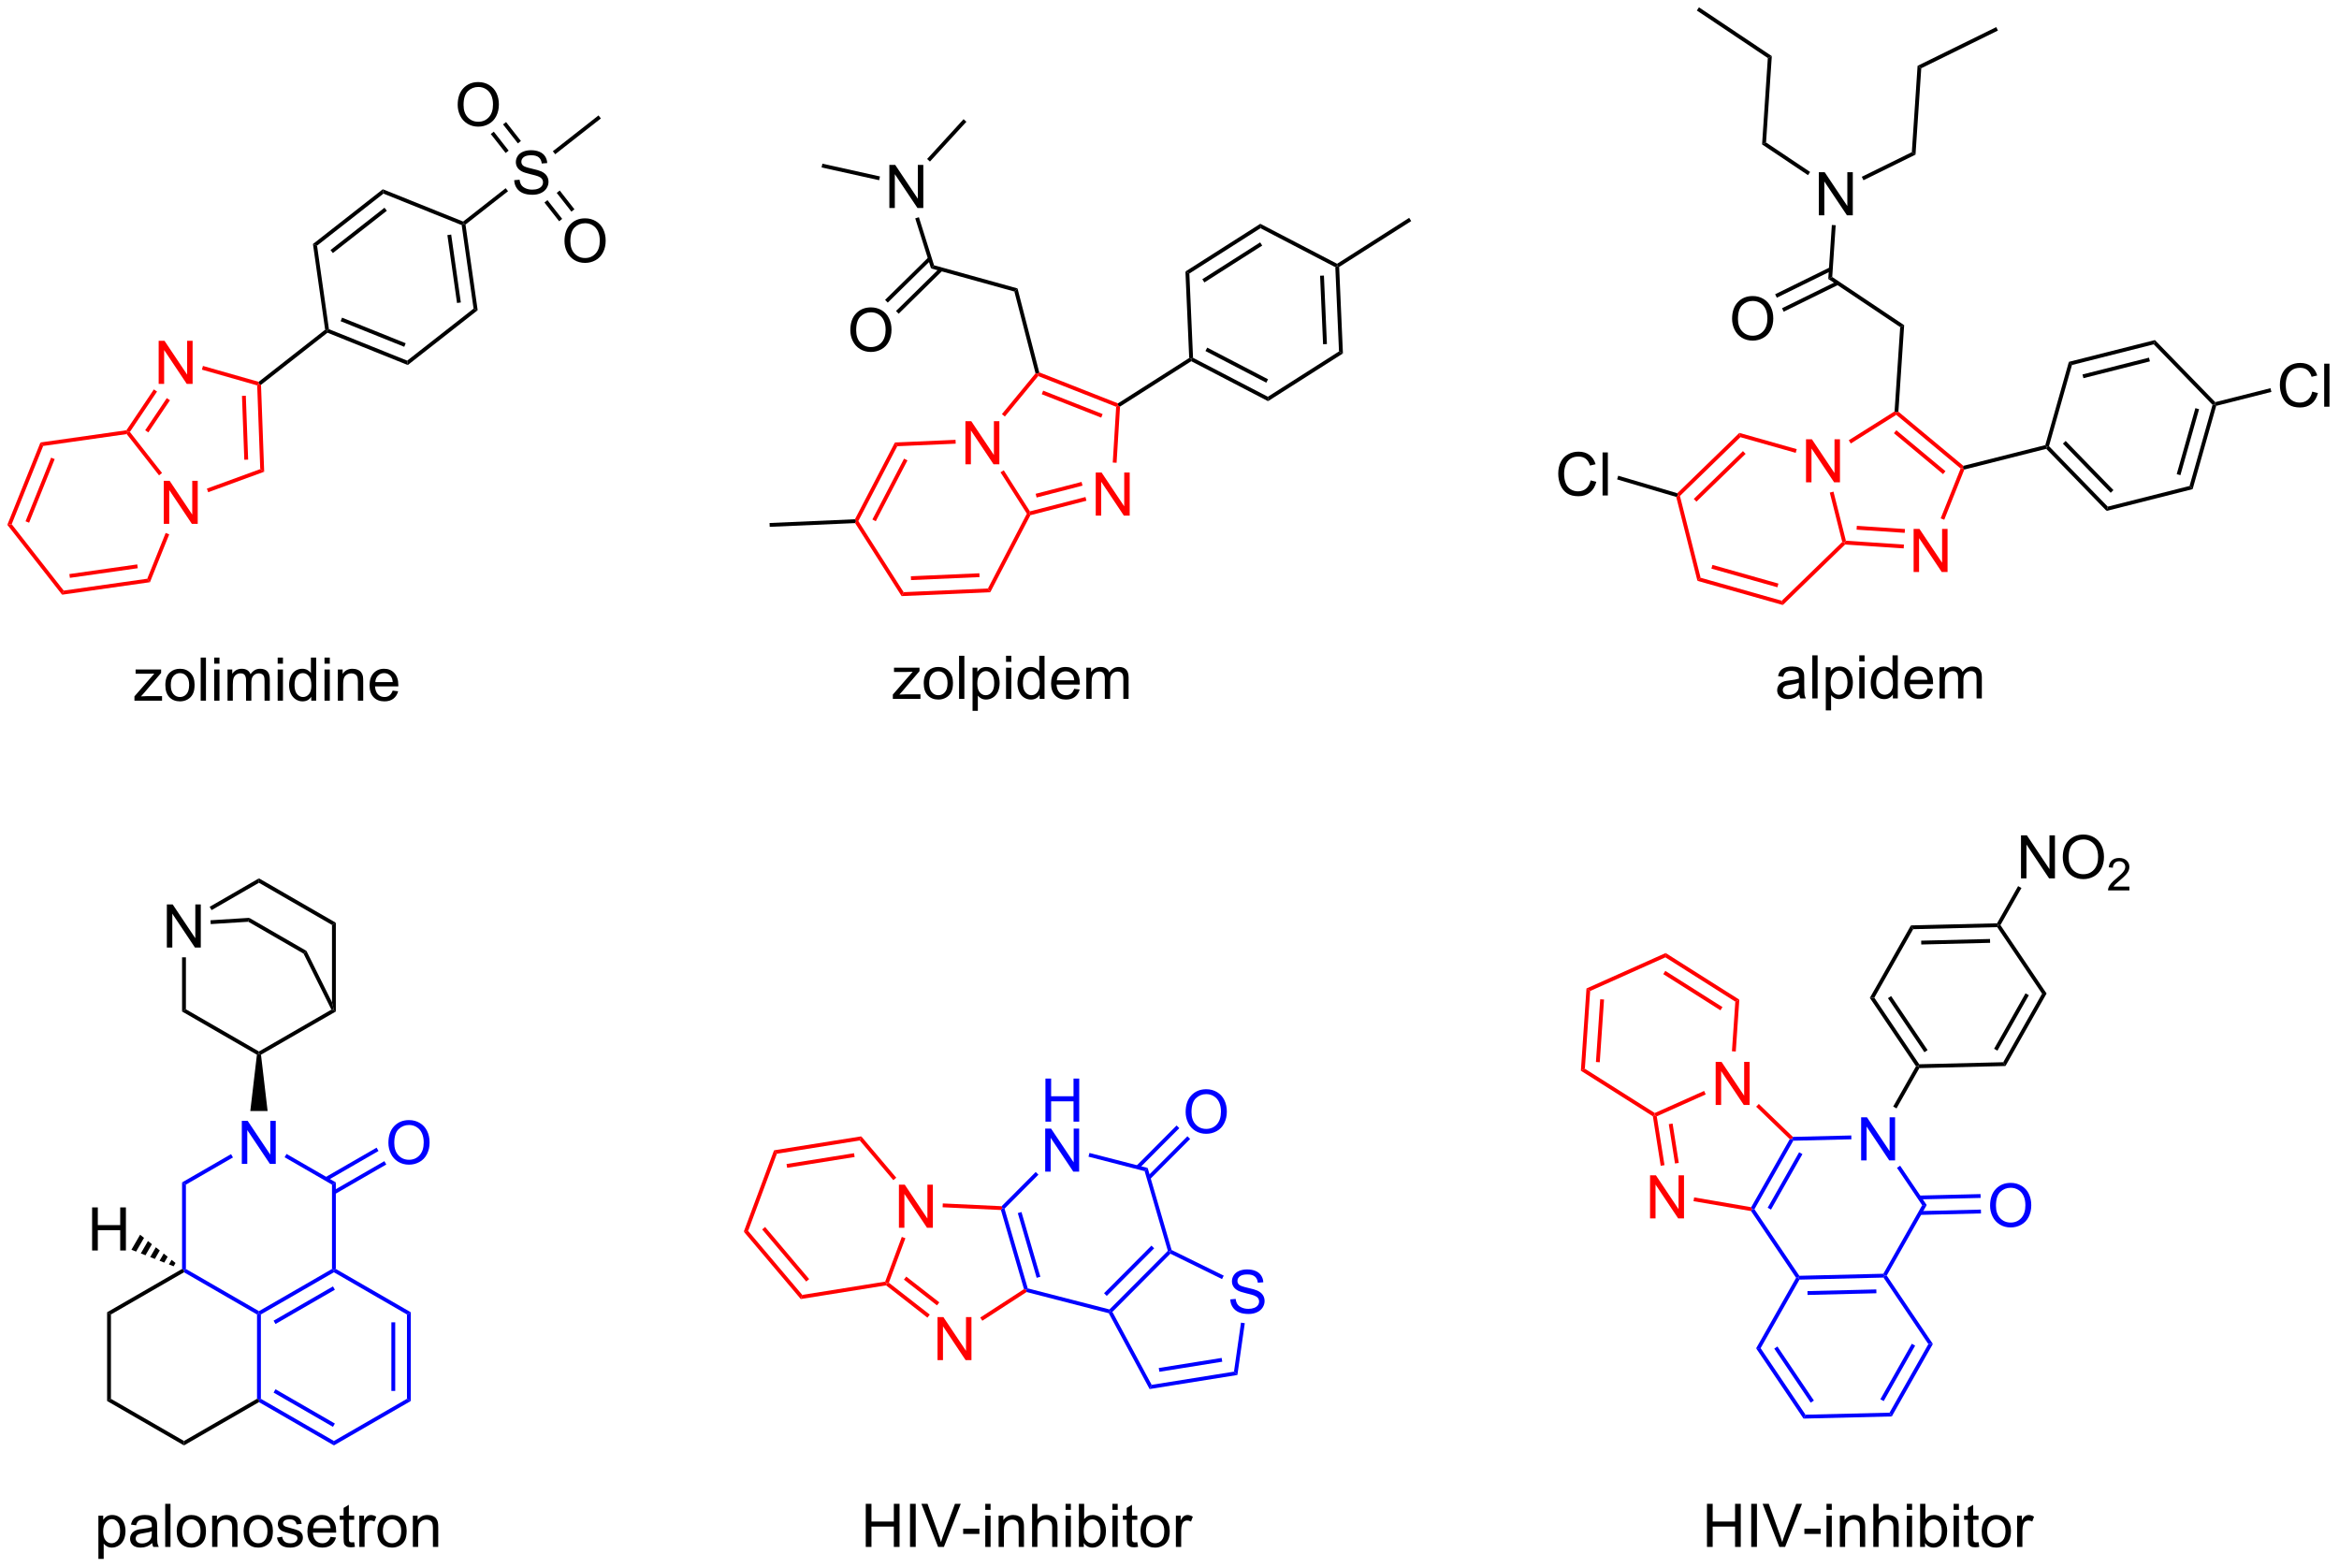 <?xml version="1.0" encoding="UTF-8"?>
<!DOCTYPE svg PUBLIC '-//W3C//DTD SVG 1.0//EN'
          'http://www.w3.org/TR/2001/REC-SVG-20010904/DTD/svg10.dtd'>
<svg stroke-dasharray="none" shape-rendering="auto" xmlns="http://www.w3.org/2000/svg" font-family="'Dialog'" text-rendering="auto" width="853" fill-opacity="1" color-interpolation="auto" color-rendering="auto" preserveAspectRatio="xMidYMid meet" font-size="12px" viewBox="0 0 853 572" fill="black" xmlns:xlink="http://www.w3.org/1999/xlink" stroke="black" image-rendering="auto" stroke-miterlimit="10" stroke-linecap="square" stroke-linejoin="miter" font-style="normal" stroke-width="1" height="572" stroke-dashoffset="0" font-weight="normal" stroke-opacity="1"
><!--Generated by the Batik Graphics2D SVG Generator--><defs id="genericDefs"
  /><g
  ><defs id="defs1"
    ><clipPath clipPathUnits="userSpaceOnUse" id="clipPath1"
      ><path d="M0.633 0.633 L320.197 0.633 L320.197 214.822 L0.633 214.822 L0.633 0.633 Z"
      /></clipPath
      ><clipPath clipPathUnits="userSpaceOnUse" id="clipPath2"
      ><path d="M37.073 34.559 L37.073 242.792 L347.752 242.792 L347.752 34.559 Z"
      /></clipPath
    ></defs
    ><g fill="red" transform="scale(2.667,2.667) translate(-0.633,-0.633) matrix(1.029,0,0,1.029,-37.501,-34.915)" stroke="red"
    ><path d="M265.048 181.385 L265.048 175.658 L265.826 175.658 L268.834 180.153 L268.834 175.658 L269.561 175.658 L269.561 181.385 L268.782 181.385 L265.774 176.885 L265.774 181.385 L265.048 181.385 Z" stroke="none" clip-path="url(#clipPath2)"
    /></g
    ><g fill="red" transform="matrix(2.743,0,0,2.743,-101.689,-94.793)" stroke="red"
    ><path d="M258.487 161.847 L258.529 161.27 L268.316 167.466 L267.786 167.735 ZM258.206 164.076 L265.804 168.886 L266.077 168.455 L258.479 163.644 Z" stroke="none" clip-path="url(#clipPath2)"
    /></g
    ><g fill="red" transform="matrix(2.743,0,0,2.743,-101.689,-94.793)" stroke="red"
    ><path d="M267.786 167.735 L268.316 167.466 L267.846 174.364 L267.337 174.329 Z" stroke="none" clip-path="url(#clipPath2)"
    /></g
    ><g fill="red" transform="matrix(2.743,0,0,2.743,-101.689,-94.793)" stroke="red"
    ><path d="M263.639 179.605 L263.848 180.07 L257.342 182.98 L257.06 182.827 L257.081 182.538 Z" stroke="none" clip-path="url(#clipPath2)"
    /></g
    ><g fill="red" transform="matrix(2.743,0,0,2.743,-101.689,-94.793)" stroke="red"
    ><path d="M257.081 182.538 L257.06 182.827 L256.826 182.981 L247.252 176.92 L247.782 176.651 Z" stroke="none" clip-path="url(#clipPath2)"
    /></g
    ><g fill="red" transform="matrix(2.743,0,0,2.743,-101.689,-94.793)" stroke="red"
    ><path d="M247.782 176.651 L247.252 176.92 L247.997 165.981 L248.485 166.321 ZM249.763 175.793 L250.331 167.449 L249.822 167.415 L249.254 175.758 Z" stroke="none" clip-path="url(#clipPath2)"
    /></g
    ><g fill="red" transform="matrix(2.743,0,0,2.743,-101.689,-94.793)" stroke="red"
    ><path d="M248.485 166.321 L247.997 165.981 L258.529 161.27 L258.487 161.847 Z" stroke="none" clip-path="url(#clipPath2)"
    /></g
    ><g fill="red" transform="matrix(2.743,0,0,2.743,-101.689,-94.793)" stroke="red"
    ><path d="M256.45 196.553 L256.45 190.827 L257.229 190.827 L260.237 195.321 L260.237 190.827 L260.963 190.827 L260.963 196.553 L260.185 196.553 L257.177 192.053 L257.177 196.553 L256.45 196.553 Z" stroke="none" clip-path="url(#clipPath2)"
    /></g
    ><g fill="red" transform="matrix(2.743,0,0,2.743,-101.689,-94.793)" stroke="red"
    ><path d="M256.826 182.981 L257.06 182.827 L257.342 182.98 L258.368 189.475 L257.864 189.555 ZM258.942 184.024 L259.767 189.254 L260.271 189.175 L259.446 183.944 Z" stroke="none" clip-path="url(#clipPath2)"
    /></g
    ><g fill="red" transform="matrix(2.743,0,0,2.743,-101.689,-94.793)" stroke="red"
    ><path d="M269.895 195.065 L270.028 195.347 L269.878 195.58 L262.227 194.264 L262.313 193.761 Z" stroke="none" clip-path="url(#clipPath2)"
    /></g
    ><g fill="blue" transform="matrix(2.743,0,0,2.743,-101.689,-94.793)" stroke="blue"
    ><path d="M275.022 186.018 L275.342 185.972 L275.493 186.224 L270.328 195.335 L270.028 195.347 L269.895 195.065 ZM276.266 187.759 L272.086 195.132 L272.53 195.384 L276.709 188.01 Z" stroke="none" clip-path="url(#clipPath2)"
    /></g
    ><g fill="red" transform="matrix(2.743,0,0,2.743,-101.689,-94.793)" stroke="red"
    ><path d="M270.554 181.704 L270.908 181.337 L275.442 185.715 L275.342 185.972 L275.022 186.018 Z" stroke="none" clip-path="url(#clipPath2)"
    /></g
    ><g fill="blue" transform="matrix(2.743,0,0,2.743,-101.689,-94.793)" stroke="blue"
    ><path d="M284.513 188.843 L284.513 183.116 L285.291 183.116 L288.299 187.611 L288.299 183.116 L289.026 183.116 L289.026 188.843 L288.247 188.843 L285.239 184.343 L285.239 188.843 L284.513 188.843 Z" stroke="none" clip-path="url(#clipPath2)"
    /></g
    ><g fill="blue" transform="matrix(2.743,0,0,2.743,-101.689,-94.793)" stroke="blue"
    ><path d="M275.493 186.224 L275.342 185.972 L275.442 185.715 L283.203 185.525 L283.215 186.035 Z" stroke="none" clip-path="url(#clipPath2)"
    /></g
    ><g transform="matrix(2.743,0,0,2.743,-101.689,-94.793)"
    ><path d="M289.218 181.93 L288.774 181.679 L291.806 176.33 L292.106 176.318 L292.256 176.57 Z" stroke="none" clip-path="url(#clipPath2)"
    /></g
    ><g fill="blue" transform="matrix(2.743,0,0,2.743,-101.689,-94.793)" stroke="blue"
    ><path d="M289.276 189.83 L289.699 189.545 L293.229 194.776 L292.629 194.8 Z" stroke="none" clip-path="url(#clipPath2)"
    /></g
    ><g fill="blue" transform="matrix(2.743,0,0,2.743,-101.689,-94.793)" stroke="blue"
    ><path d="M301.656 194.869 Q301.656 193.442 302.422 192.638 Q303.187 191.83 304.398 191.83 Q305.19 191.83 305.825 192.211 Q306.463 192.588 306.797 193.265 Q307.132 193.942 307.132 194.802 Q307.132 195.674 306.781 196.362 Q306.429 197.049 305.784 197.403 Q305.14 197.757 304.393 197.757 Q303.586 197.757 302.948 197.367 Q302.312 196.974 301.984 196.299 Q301.656 195.622 301.656 194.869 ZM302.437 194.88 Q302.437 195.916 302.992 196.513 Q303.549 197.106 304.39 197.106 Q305.245 197.106 305.797 196.505 Q306.351 195.903 306.351 194.799 Q306.351 194.099 306.114 193.578 Q305.877 193.057 305.422 192.77 Q304.968 192.481 304.401 192.481 Q303.596 192.481 303.015 193.036 Q302.437 193.588 302.437 194.88 Z" stroke="none" clip-path="url(#clipPath2)"
    /></g
    ><g fill="blue" transform="matrix(2.743,0,0,2.743,-101.689,-94.793)" stroke="blue"
    ><path d="M292.343 196.089 L300.448 195.891 L300.436 195.381 L292.33 195.578 ZM292.251 194.029 L300.398 193.83 L300.385 193.32 L292.238 193.518 Z" stroke="none" clip-path="url(#clipPath2)"
    /></g
    ><g fill="blue" transform="matrix(2.743,0,0,2.743,-101.689,-94.793)" stroke="blue"
    ><path d="M292.629 194.8 L293.229 194.776 L287.915 204.151 L287.615 204.163 L287.465 203.911 Z" stroke="none" clip-path="url(#clipPath2)"
    /></g
    ><g fill="blue" transform="matrix(2.743,0,0,2.743,-101.689,-94.793)" stroke="blue"
    ><path d="M269.878 195.58 L270.028 195.347 L270.328 195.335 L276.299 204.184 L276.165 204.442 L275.865 204.454 Z" stroke="none" clip-path="url(#clipPath2)"
    /></g
    ><g fill="blue" transform="matrix(2.743,0,0,2.743,-101.689,-94.793)" stroke="blue"
    ><path d="M287.465 203.911 L287.615 204.163 L287.482 204.421 L276.316 204.694 L276.165 204.442 L276.299 204.184 ZM286.531 205.996 L277.377 206.22 L277.389 206.73 L286.544 206.506 Z" stroke="none" clip-path="url(#clipPath2)"
    /></g
    ><g transform="matrix(2.743,0,0,2.743,-101.689,-94.793)"
    ><path d="M292.239 176.06 L292.106 176.318 L291.806 176.33 L285.669 167.235 L286.269 167.211 ZM293.349 174.175 L288.502 166.99 L288.079 167.275 L292.926 174.46 Z" stroke="none" clip-path="url(#clipPath2)"
    /></g
    ><g transform="matrix(2.743,0,0,2.743,-101.689,-94.793)"
    ><path d="M286.269 167.211 L285.669 167.235 L291.131 157.597 L291.433 158.1 Z" stroke="none" clip-path="url(#clipPath2)"
    /></g
    ><g transform="matrix(2.743,0,0,2.743,-101.689,-94.793)"
    ><path d="M291.433 158.1 L291.131 157.597 L302.582 157.317 L302.732 157.569 L302.599 157.827 ZM292.506 160.136 L301.661 159.913 L301.648 159.403 L292.494 159.626 Z" stroke="none" clip-path="url(#clipPath2)"
    /></g
    ><g transform="matrix(2.743,0,0,2.743,-101.689,-94.793)"
    ><path d="M302.599 157.827 L302.732 157.569 L303.032 157.557 L309.169 166.653 L308.569 166.676 Z" stroke="none" clip-path="url(#clipPath2)"
    /></g
    ><g transform="matrix(2.743,0,0,2.743,-101.689,-94.793)"
    ><path d="M308.569 166.676 L309.169 166.653 L303.706 176.29 L303.405 175.787 ZM306.367 166.627 L302.188 174.001 L302.632 174.252 L306.811 166.879 Z" stroke="none" clip-path="url(#clipPath2)"
    /></g
    ><g transform="matrix(2.743,0,0,2.743,-101.689,-94.793)"
    ><path d="M303.405 175.787 L303.706 176.29 L292.256 176.57 L292.106 176.318 L292.239 176.06 Z" stroke="none" clip-path="url(#clipPath2)"
    /></g
    ><g transform="matrix(2.743,0,0,2.743,-101.689,-94.793)"
    ><path d="M305.766 151.344 L305.766 145.618 L306.545 145.618 L309.553 150.113 L309.553 145.618 L310.279 145.618 L310.279 151.344 L309.501 151.344 L306.493 146.844 L306.493 151.344 L305.766 151.344 ZM311.322 148.555 Q311.322 147.128 312.088 146.324 Q312.854 145.516 314.065 145.516 Q314.856 145.516 315.492 145.897 Q316.13 146.274 316.463 146.951 Q316.799 147.628 316.799 148.488 Q316.799 149.36 316.447 150.048 Q316.096 150.735 315.45 151.089 Q314.807 151.443 314.059 151.443 Q313.252 151.443 312.614 151.053 Q311.979 150.66 311.651 149.985 Q311.322 149.308 311.322 148.555 ZM312.104 148.566 Q312.104 149.602 312.658 150.199 Q313.216 150.792 314.057 150.792 Q314.911 150.792 315.463 150.191 Q316.018 149.589 316.018 148.485 Q316.018 147.785 315.781 147.264 Q315.544 146.743 315.088 146.456 Q314.635 146.167 314.067 146.167 Q313.262 146.167 312.682 146.722 Q312.104 147.274 312.104 148.566 Z" stroke="none" clip-path="url(#clipPath2)"
    /></g
    ><g transform="matrix(2.743,0,0,2.743,-101.689,-94.793)"
    ><path d="M320.178 152.437 L320.178 152.944 L317.339 152.944 Q317.333 152.753 317.401 152.577 Q317.509 152.288 317.747 152.007 Q317.987 151.726 318.438 151.357 Q319.137 150.782 319.384 150.446 Q319.63 150.11 319.63 149.812 Q319.63 149.499 319.405 149.284 Q319.182 149.067 318.821 149.067 Q318.44 149.067 318.212 149.296 Q317.983 149.524 317.981 149.929 L317.438 149.874 Q317.495 149.267 317.858 148.95 Q318.221 148.632 318.833 148.632 Q319.452 148.632 319.811 148.976 Q320.173 149.317 320.173 149.823 Q320.173 150.081 320.067 150.331 Q319.962 150.579 319.716 150.855 Q319.471 151.13 318.903 151.61 Q318.428 152.009 318.294 152.151 Q318.159 152.294 318.071 152.437 L320.178 152.437 Z" stroke="none" clip-path="url(#clipPath2)"
    /></g
    ><g transform="matrix(2.743,0,0,2.743,-101.689,-94.793)"
    ><path d="M303.032 157.557 L302.732 157.569 L302.582 157.317 L305.383 152.374 L305.827 152.626 Z" stroke="none" clip-path="url(#clipPath2)"
    /></g
    ><g fill="blue" transform="matrix(2.743,0,0,2.743,-101.689,-94.793)" stroke="blue"
    ><path d="M287.482 204.421 L287.615 204.163 L287.915 204.151 L294.052 213.246 L293.452 213.269 Z" stroke="none" clip-path="url(#clipPath2)"
    /></g
    ><g fill="blue" transform="matrix(2.743,0,0,2.743,-101.689,-94.793)" stroke="blue"
    ><path d="M293.452 213.269 L294.052 213.246 L288.59 222.884 L288.288 222.381 ZM291.25 213.221 L287.071 220.594 L287.515 220.846 L291.694 213.472 Z" stroke="none" clip-path="url(#clipPath2)"
    /></g
    ><g fill="blue" transform="matrix(2.743,0,0,2.743,-101.689,-94.793)" stroke="blue"
    ><path d="M288.288 222.381 L288.59 222.884 L276.855 223.17 L277.122 222.653 Z" stroke="none" clip-path="url(#clipPath2)"
    /></g
    ><g fill="blue" transform="matrix(2.743,0,0,2.743,-101.689,-94.793)" stroke="blue"
    ><path d="M277.122 222.653 L276.855 223.17 L270.552 213.828 L271.152 213.805 ZM278.233 220.768 L273.385 213.583 L272.962 213.869 L277.81 221.054 Z" stroke="none" clip-path="url(#clipPath2)"
    /></g
    ><g fill="blue" transform="matrix(2.743,0,0,2.743,-101.689,-94.793)" stroke="blue"
    ><path d="M271.152 213.805 L270.552 213.828 L275.865 204.454 L276.165 204.442 L276.316 204.694 Z" stroke="none" clip-path="url(#clipPath2)"
    /></g
    ><g fill="red" transform="matrix(2.743,0,0,2.743,-101.689,-94.793)" stroke="red"
    ><path d="M156.585 197.799 L156.585 192.072 L157.364 192.072 L160.372 196.567 L160.372 192.072 L161.098 192.072 L161.098 197.799 L160.32 197.799 L157.312 193.299 L157.312 197.799 L156.585 197.799 Z" stroke="none" clip-path="url(#clipPath2)"
    /></g
    ><g fill="red" transform="matrix(2.743,0,0,2.743,-101.689,-94.793)" stroke="red"
    ><path d="M140.359 187.957 L139.984 187.5 L151.581 185.644 L151.377 186.193 ZM141.725 189.826 L150.697 188.389 L150.616 187.886 L141.644 189.322 Z" stroke="none" clip-path="url(#clipPath2)"
    /></g
    ><g fill="red" transform="matrix(2.743,0,0,2.743,-101.689,-94.793)" stroke="red"
    ><path d="M151.377 186.193 L151.581 185.644 L156.233 191.143 L155.843 191.473 Z" stroke="none" clip-path="url(#clipPath2)"
    /></g
    ><g fill="red" transform="matrix(2.743,0,0,2.743,-101.689,-94.793)" stroke="red"
    ><path d="M156.968 199.014 L157.447 199.192 L155.248 205.103 L154.943 205.189 L154.756 204.961 Z" stroke="none" clip-path="url(#clipPath2)"
    /></g
    ><g fill="red" transform="matrix(2.743,0,0,2.743,-101.689,-94.793)" stroke="red"
    ><path d="M154.756 204.961 L154.943 205.189 L154.874 205.458 L143.534 207.274 L143.738 206.724 Z" stroke="none" clip-path="url(#clipPath2)"
    /></g
    ><g fill="red" transform="matrix(2.743,0,0,2.743,-101.689,-94.793)" stroke="red"
    ><path d="M143.738 206.724 L143.534 207.274 L135.959 198.319 L136.541 198.218 ZM144.652 204.618 L138.794 197.693 L138.404 198.023 L144.262 204.948 Z" stroke="none" clip-path="url(#clipPath2)"
    /></g
    ><g fill="red" transform="matrix(2.743,0,0,2.743,-101.689,-94.793)" stroke="red"
    ><path d="M136.541 198.218 L135.959 198.319 L139.984 187.5 L140.359 187.957 Z" stroke="none" clip-path="url(#clipPath2)"
    /></g
    ><g fill="red" transform="matrix(2.743,0,0,2.743,-101.689,-94.793)" stroke="red"
    ><path d="M161.716 215.396 L161.716 209.67 L162.495 209.67 L165.503 214.164 L165.503 209.67 L166.229 209.67 L166.229 215.396 L165.451 215.396 L162.443 210.896 L162.443 215.396 L161.716 215.396 Z" stroke="none" clip-path="url(#clipPath2)"
    /></g
    ><g fill="red" transform="matrix(2.743,0,0,2.743,-101.689,-94.793)" stroke="red"
    ><path d="M162.393 195.071 L162.417 194.562 L170.24 194.932 L170.341 195.192 L170.147 195.438 Z" stroke="none" clip-path="url(#clipPath2)"
    /></g
    ><g fill="blue" transform="matrix(2.743,0,0,2.743,-101.689,-94.793)" stroke="blue"
    ><path d="M170.147 195.438 L170.341 195.192 L170.628 195.265 L173.716 205.857 L173.512 206.068 L173.214 205.957 ZM172.391 195.849 L174.9 204.454 L175.389 204.311 L172.88 195.706 Z" stroke="none" clip-path="url(#clipPath2)"
    /></g
    ><g fill="red" transform="matrix(2.743,0,0,2.743,-101.689,-94.793)" stroke="red"
    ><path d="M173.214 205.957 L173.512 206.068 L173.557 206.343 L167.675 210.162 L167.397 209.734 Z" stroke="none" clip-path="url(#clipPath2)"
    /></g
    ><g fill="red" transform="matrix(2.743,0,0,2.743,-101.689,-94.793)" stroke="red"
    ><path d="M160.687 209.343 L160.373 209.746 L154.874 205.458 L154.943 205.189 L155.248 205.103 ZM161.957 207.714 L157.564 204.289 L157.251 204.692 L161.643 208.116 Z" stroke="none" clip-path="url(#clipPath2)"
    /></g
    ><g fill="blue" transform="matrix(2.743,0,0,2.743,-101.689,-94.793)" stroke="blue"
    ><path d="M176.065 183.688 L176.065 177.961 L176.822 177.961 L176.822 180.313 L179.799 180.313 L179.799 177.961 L180.557 177.961 L180.557 183.688 L179.799 183.688 L179.799 180.988 L176.822 180.988 L176.822 183.688 L176.065 183.688 Z" stroke="none" clip-path="url(#clipPath2)"
    /></g
    ><g fill="blue" transform="matrix(2.743,0,0,2.743,-101.689,-94.793)" stroke="blue"
    ><path d="M176.034 190.338 L176.034 184.611 L176.812 184.611 L179.82 189.106 L179.82 184.611 L180.547 184.611 L180.547 190.338 L179.768 190.338 L176.76 185.838 L176.76 190.338 L176.034 190.338 Z" stroke="none" clip-path="url(#clipPath2)"
    /></g
    ><g fill="blue" transform="matrix(2.743,0,0,2.743,-101.689,-94.793)" stroke="blue"
    ><path d="M170.628 195.265 L170.341 195.192 L170.24 194.932 L174.772 190.381 L175.134 190.741 Z" stroke="none" clip-path="url(#clipPath2)"
    /></g
    ><g fill="blue" transform="matrix(2.743,0,0,2.743,-101.689,-94.793)" stroke="blue"
    ><path d="M181.789 188.347 L181.917 187.853 L189.66 189.849 L189.252 190.271 Z" stroke="none" clip-path="url(#clipPath2)"
    /></g
    ><g fill="blue" transform="matrix(2.743,0,0,2.743,-101.689,-94.793)" stroke="blue"
    ><path d="M189.252 190.271 L189.66 189.849 L192.841 200.756 L192.627 200.936 L192.34 200.863 Z" stroke="none" clip-path="url(#clipPath2)"
    /></g
    ><g fill="blue" transform="matrix(2.743,0,0,2.743,-101.689,-94.793)" stroke="blue"
    ><path d="M192.34 200.863 L192.627 200.936 L192.679 201.245 L184.97 208.985 L184.655 208.94 L184.577 208.656 ZM190.158 200.172 L183.855 206.5 L184.216 206.86 L190.52 200.532 Z" stroke="none" clip-path="url(#clipPath2)"
    /></g
    ><g fill="blue" transform="matrix(2.743,0,0,2.743,-101.689,-94.793)" stroke="blue"
    ><path d="M184.577 208.656 L184.655 208.94 L184.483 209.159 L173.557 206.343 L173.512 206.068 L173.716 205.857 Z" stroke="none" clip-path="url(#clipPath2)"
    /></g
    ><g fill="blue" transform="matrix(2.743,0,0,2.743,-101.689,-94.793)" stroke="blue"
    ><path d="M200.642 207.32 L201.358 207.258 Q201.408 207.687 201.593 207.963 Q201.78 208.239 202.171 208.409 Q202.561 208.578 203.048 208.578 Q203.483 208.578 203.814 208.45 Q204.147 208.32 204.309 208.096 Q204.47 207.872 204.47 207.607 Q204.47 207.336 204.314 207.135 Q204.158 206.935 203.798 206.797 Q203.569 206.708 202.78 206.518 Q201.991 206.328 201.673 206.161 Q201.264 205.945 201.061 205.627 Q200.861 205.31 200.861 204.914 Q200.861 204.482 201.106 204.104 Q201.353 203.726 201.824 203.531 Q202.298 203.336 202.876 203.336 Q203.514 203.336 203.999 203.541 Q204.486 203.747 204.746 204.146 Q205.009 204.544 205.03 205.047 L204.303 205.101 Q204.244 204.56 203.905 204.284 Q203.569 204.005 202.908 204.005 Q202.22 204.005 201.905 204.258 Q201.593 204.508 201.593 204.864 Q201.593 205.172 201.814 205.372 Q202.033 205.57 202.957 205.781 Q203.881 205.989 204.225 206.146 Q204.725 206.375 204.962 206.729 Q205.202 207.083 205.202 207.544 Q205.202 208 204.939 208.406 Q204.678 208.81 204.186 209.036 Q203.697 209.26 203.085 209.26 Q202.306 209.26 201.78 209.034 Q201.256 208.804 200.957 208.351 Q200.658 207.896 200.642 207.32 Z" stroke="none" clip-path="url(#clipPath2)"
    /></g
    ><g fill="blue" transform="matrix(2.743,0,0,2.743,-101.689,-94.793)" stroke="blue"
    ><path d="M192.679 201.245 L192.627 200.936 L192.841 200.756 L199.769 204.163 L199.544 204.621 Z" stroke="none" clip-path="url(#clipPath2)"
    /></g
    ><g fill="blue" transform="matrix(2.743,0,0,2.743,-101.689,-94.793)" stroke="blue"
    ><path d="M202.064 210.412 L202.569 210.485 L201.585 217.374 L201.133 216.93 Z" stroke="none" clip-path="url(#clipPath2)"
    /></g
    ><g fill="blue" transform="matrix(2.743,0,0,2.743,-101.689,-94.793)" stroke="blue"
    ><path d="M201.133 216.93 L201.585 217.374 L189.913 219.242 L190.19 218.681 ZM199.493 215.105 L191.132 216.443 L191.212 216.947 L199.573 215.608 Z" stroke="none" clip-path="url(#clipPath2)"
    /></g
    ><g fill="blue" transform="matrix(2.743,0,0,2.743,-101.689,-94.793)" stroke="blue"
    ><path d="M190.19 218.681 L189.913 219.242 L184.483 209.159 L184.655 208.94 L184.97 208.985 Z" stroke="none" clip-path="url(#clipPath2)"
    /></g
    ><g fill="blue" transform="matrix(2.743,0,0,2.743,-101.689,-94.793)" stroke="blue"
    ><path d="M194.705 182.417 Q194.705 180.99 195.47 180.185 Q196.236 179.378 197.447 179.378 Q198.239 179.378 198.874 179.758 Q199.512 180.136 199.845 180.813 Q200.181 181.49 200.181 182.349 Q200.181 183.222 199.83 183.909 Q199.478 184.597 198.832 184.951 Q198.189 185.305 197.442 185.305 Q196.635 185.305 195.996 184.915 Q195.361 184.521 195.033 183.847 Q194.705 183.17 194.705 182.417 ZM195.486 182.428 Q195.486 183.464 196.041 184.06 Q196.598 184.654 197.439 184.654 Q198.293 184.654 198.845 184.053 Q199.4 183.451 199.4 182.347 Q199.4 181.646 199.163 181.125 Q198.926 180.605 198.47 180.318 Q198.017 180.029 197.45 180.029 Q196.645 180.029 196.064 180.584 Q195.486 181.136 195.486 182.428 Z" stroke="none" clip-path="url(#clipPath2)"
    /></g
    ><g fill="blue" transform="matrix(2.743,0,0,2.743,-101.689,-94.793)" stroke="blue"
    ><path d="M189.962 191.355 L195.304 185.991 L194.942 185.631 L189.6 190.994 ZM188.495 189.946 L193.863 184.556 L193.501 184.196 L188.133 189.586 Z" stroke="none" clip-path="url(#clipPath2)"
    /></g
    ><g transform="matrix(2.743,0,0,2.743,-101.689,-94.793)"
    ><path d="M264.017 240.229 L264.017 234.503 L264.775 234.503 L264.775 236.854 L267.752 236.854 L267.752 234.503 L268.509 234.503 L268.509 240.229 L267.752 240.229 L267.752 237.529 L264.775 237.529 L264.775 240.229 L264.017 240.229 ZM269.901 240.229 L269.901 234.503 L270.659 234.503 L270.659 240.229 L269.901 240.229 ZM273.632 240.229 L271.413 234.503 L272.233 234.503 L273.72 238.661 Q273.9 239.161 274.022 239.599 Q274.155 239.13 274.33 238.661 L275.877 234.503 L276.65 234.503 L274.408 240.229 L273.632 240.229 ZM276.968 238.511 L276.968 237.802 L279.127 237.802 L279.127 238.511 L276.968 238.511 ZM279.908 235.31 L279.908 234.503 L280.611 234.503 L280.611 235.31 L279.908 235.31 ZM279.908 240.229 L279.908 236.081 L280.611 236.081 L280.611 240.229 L279.908 240.229 ZM281.683 240.229 L281.683 236.081 L282.315 236.081 L282.315 236.669 Q282.771 235.987 283.636 235.987 Q284.011 235.987 284.323 236.122 Q284.638 236.255 284.795 236.474 Q284.951 236.693 285.013 236.995 Q285.052 237.19 285.052 237.677 L285.052 240.229 L284.349 240.229 L284.349 237.706 Q284.349 237.276 284.266 237.062 Q284.185 236.849 283.977 236.724 Q283.769 236.596 283.487 236.596 Q283.037 236.596 282.711 236.883 Q282.386 237.167 282.386 237.964 L282.386 240.229 L281.683 240.229 ZM286.132 240.229 L286.132 234.503 L286.835 234.503 L286.835 236.557 Q287.327 235.987 288.077 235.987 Q288.538 235.987 288.877 236.169 Q289.218 236.349 289.364 236.669 Q289.509 236.99 289.509 237.599 L289.509 240.229 L288.806 240.229 L288.806 237.599 Q288.806 237.073 288.577 236.833 Q288.351 236.591 287.931 236.591 Q287.619 236.591 287.343 236.755 Q287.069 236.917 286.952 237.195 Q286.835 237.471 286.835 237.958 L286.835 240.229 L286.132 240.229 ZM290.584 235.31 L290.584 234.503 L291.287 234.503 L291.287 235.31 L290.584 235.31 ZM290.584 240.229 L290.584 236.081 L291.287 236.081 L291.287 240.229 L290.584 240.229 ZM293.007 240.229 L292.353 240.229 L292.353 234.503 L293.056 234.503 L293.056 236.544 Q293.502 235.987 294.194 235.987 Q294.577 235.987 294.918 236.141 Q295.259 236.294 295.481 236.576 Q295.702 236.854 295.827 237.25 Q295.952 237.643 295.952 238.091 Q295.952 239.159 295.423 239.742 Q294.897 240.323 294.158 240.323 Q293.423 240.323 293.007 239.708 L293.007 240.229 ZM292.999 238.122 Q292.999 238.87 293.202 239.201 Q293.533 239.745 294.101 239.745 Q294.562 239.745 294.897 239.344 Q295.233 238.943 295.233 238.151 Q295.233 237.339 294.91 236.953 Q294.587 236.565 294.132 236.565 Q293.671 236.565 293.335 236.966 Q292.999 237.365 292.999 238.122 ZM296.81 235.31 L296.81 234.503 L297.513 234.503 L297.513 235.31 L296.81 235.31 ZM296.81 240.229 L296.81 236.081 L297.513 236.081 L297.513 240.229 L296.81 240.229 ZM300.119 239.599 L300.22 240.221 Q299.923 240.284 299.689 240.284 Q299.306 240.284 299.095 240.164 Q298.884 240.042 298.798 239.844 Q298.712 239.646 298.712 239.013 L298.712 236.628 L298.197 236.628 L298.197 236.081 L298.712 236.081 L298.712 235.052 L299.413 234.63 L299.413 236.081 L300.119 236.081 L300.119 236.628 L299.413 236.628 L299.413 239.052 Q299.413 239.354 299.45 239.44 Q299.486 239.526 299.569 239.578 Q299.655 239.628 299.812 239.628 Q299.929 239.628 300.119 239.599 ZM300.545 238.154 Q300.545 237.003 301.185 236.448 Q301.722 235.987 302.49 235.987 Q303.347 235.987 303.888 236.547 Q304.433 237.107 304.433 238.096 Q304.433 238.896 304.19 239.357 Q303.951 239.815 303.493 240.07 Q303.034 240.323 302.49 240.323 Q301.62 240.323 301.081 239.766 Q300.545 239.206 300.545 238.154 ZM301.269 238.154 Q301.269 238.951 301.615 239.349 Q301.964 239.745 302.49 239.745 Q303.013 239.745 303.36 239.346 Q303.709 238.948 303.709 238.13 Q303.709 237.362 303.36 236.966 Q303.011 236.568 302.49 236.568 Q301.964 236.568 301.615 236.964 Q301.269 237.357 301.269 238.154 ZM305.249 240.229 L305.249 236.081 L305.882 236.081 L305.882 236.708 Q306.124 236.268 306.327 236.128 Q306.533 235.987 306.78 235.987 Q307.134 235.987 307.502 236.214 L307.259 236.865 Q307.002 236.714 306.744 236.714 Q306.515 236.714 306.33 236.852 Q306.147 236.99 306.069 237.237 Q305.952 237.612 305.952 238.057 L305.952 240.229 L305.249 240.229 Z" stroke="none" clip-path="url(#clipPath2)"
    /></g
    ><g transform="matrix(2.743,0,0,2.743,-101.689,-94.793)"
    ><path d="M152.176 240.229 L152.176 234.503 L152.934 234.503 L152.934 236.854 L155.91 236.854 L155.91 234.503 L156.668 234.503 L156.668 240.229 L155.91 240.229 L155.91 237.529 L152.934 237.529 L152.934 240.229 L152.176 240.229 ZM158.06 240.229 L158.06 234.503 L158.818 234.503 L158.818 240.229 L158.06 240.229 ZM161.791 240.229 L159.572 234.503 L160.392 234.503 L161.879 238.661 Q162.059 239.161 162.181 239.599 Q162.314 239.13 162.488 238.661 L164.035 234.503 L164.809 234.503 L162.567 240.229 L161.791 240.229 ZM165.126 238.511 L165.126 237.802 L167.285 237.802 L167.285 238.511 L165.126 238.511 ZM168.067 235.31 L168.067 234.503 L168.77 234.503 L168.77 235.31 L168.067 235.31 ZM168.067 240.229 L168.067 236.081 L168.77 236.081 L168.77 240.229 L168.067 240.229 ZM169.841 240.229 L169.841 236.081 L170.474 236.081 L170.474 236.669 Q170.93 235.987 171.794 235.987 Q172.169 235.987 172.482 236.122 Q172.797 236.255 172.953 236.474 Q173.11 236.693 173.172 236.995 Q173.211 237.19 173.211 237.677 L173.211 240.229 L172.508 240.229 L172.508 237.706 Q172.508 237.276 172.425 237.062 Q172.344 236.849 172.136 236.724 Q171.927 236.596 171.646 236.596 Q171.196 236.596 170.87 236.883 Q170.544 237.167 170.544 237.964 L170.544 240.229 L169.841 240.229 ZM174.291 240.229 L174.291 234.503 L174.994 234.503 L174.994 236.557 Q175.486 235.987 176.236 235.987 Q176.697 235.987 177.035 236.169 Q177.376 236.349 177.522 236.669 Q177.668 236.99 177.668 237.599 L177.668 240.229 L176.965 240.229 L176.965 237.599 Q176.965 237.073 176.736 236.833 Q176.509 236.591 176.09 236.591 Q175.778 236.591 175.501 236.755 Q175.228 236.917 175.111 237.195 Q174.994 237.471 174.994 237.958 L174.994 240.229 L174.291 240.229 ZM178.742 235.31 L178.742 234.503 L179.446 234.503 L179.446 235.31 L178.742 235.31 ZM178.742 240.229 L178.742 236.081 L179.446 236.081 L179.446 240.229 L178.742 240.229 ZM181.166 240.229 L180.512 240.229 L180.512 234.503 L181.215 234.503 L181.215 236.544 Q181.66 235.987 182.353 235.987 Q182.736 235.987 183.077 236.141 Q183.418 236.294 183.64 236.576 Q183.861 236.854 183.986 237.25 Q184.111 237.643 184.111 238.091 Q184.111 239.159 183.582 239.742 Q183.056 240.323 182.317 240.323 Q181.582 240.323 181.166 239.708 L181.166 240.229 ZM181.158 238.122 Q181.158 238.87 181.361 239.201 Q181.692 239.745 182.259 239.745 Q182.72 239.745 183.056 239.344 Q183.392 238.943 183.392 238.151 Q183.392 237.339 183.069 236.953 Q182.746 236.565 182.291 236.565 Q181.83 236.565 181.494 236.966 Q181.158 237.365 181.158 238.122 ZM184.969 235.31 L184.969 234.503 L185.672 234.503 L185.672 235.31 L184.969 235.31 ZM184.969 240.229 L184.969 236.081 L185.672 236.081 L185.672 240.229 L184.969 240.229 ZM188.278 239.599 L188.379 240.221 Q188.082 240.284 187.848 240.284 Q187.465 240.284 187.254 240.164 Q187.043 240.042 186.957 239.844 Q186.871 239.646 186.871 239.013 L186.871 236.628 L186.356 236.628 L186.356 236.081 L186.871 236.081 L186.871 235.052 L187.572 234.63 L187.572 236.081 L188.278 236.081 L188.278 236.628 L187.572 236.628 L187.572 239.052 Q187.572 239.354 187.608 239.44 Q187.645 239.526 187.728 239.578 Q187.814 239.628 187.97 239.628 Q188.088 239.628 188.278 239.599 ZM188.703 238.154 Q188.703 237.003 189.344 236.448 Q189.88 235.987 190.649 235.987 Q191.505 235.987 192.047 236.547 Q192.591 237.107 192.591 238.096 Q192.591 238.896 192.349 239.357 Q192.11 239.815 191.651 240.07 Q191.193 240.323 190.649 240.323 Q189.779 240.323 189.24 239.766 Q188.703 239.206 188.703 238.154 ZM189.427 238.154 Q189.427 238.951 189.774 239.349 Q190.123 239.745 190.649 239.745 Q191.172 239.745 191.518 239.346 Q191.867 238.948 191.867 238.13 Q191.867 237.362 191.518 236.966 Q191.169 236.568 190.649 236.568 Q190.123 236.568 189.774 236.964 Q189.427 237.357 189.427 238.154 ZM193.408 240.229 L193.408 236.081 L194.041 236.081 L194.041 236.708 Q194.283 236.268 194.486 236.128 Q194.692 235.987 194.939 235.987 Q195.293 235.987 195.66 236.214 L195.418 236.865 Q195.16 236.714 194.903 236.714 Q194.673 236.714 194.488 236.852 Q194.306 236.99 194.228 237.237 Q194.111 237.612 194.111 238.057 L194.111 240.229 L193.408 240.229 Z" stroke="none" clip-path="url(#clipPath2)"
    /></g
    ><g fill="red" transform="matrix(2.743,0,0,2.743,-101.689,-94.793)" stroke="red"
    ><path d="M58.846 104.208 L58.846 98.482 L59.624 98.482 L62.632 102.976 L62.632 98.482 L63.359 98.482 L63.359 104.208 L62.58 104.208 L59.572 99.708 L59.572 104.208 L58.846 104.208 Z" stroke="none" clip-path="url(#clipPath2)"
    /></g
    ><g fill="red" transform="matrix(2.743,0,0,2.743,-101.689,-94.793)" stroke="red"
    ><path d="M58.167 85.599 L58.167 79.873 L58.946 79.873 L61.953 84.367 L61.953 79.873 L62.68 79.873 L62.68 85.599 L61.901 85.599 L58.894 81.099 L58.894 85.599 L58.167 85.599 Z" stroke="none" clip-path="url(#clipPath2)"
    /></g
    ><g transform="matrix(2.743,0,0,2.743,-101.689,-94.793)"
    ><path d="M105.437 58.515 L106.153 58.452 Q106.203 58.882 106.388 59.158 Q106.575 59.434 106.966 59.603 Q107.356 59.772 107.843 59.772 Q108.278 59.772 108.609 59.645 Q108.942 59.515 109.104 59.291 Q109.265 59.067 109.265 58.801 Q109.265 58.53 109.109 58.33 Q108.953 58.129 108.593 57.991 Q108.364 57.903 107.575 57.712 Q106.786 57.522 106.468 57.356 Q106.059 57.14 105.856 56.822 Q105.656 56.504 105.656 56.108 Q105.656 55.676 105.9 55.298 Q106.148 54.921 106.619 54.725 Q107.093 54.53 107.671 54.53 Q108.309 54.53 108.794 54.736 Q109.281 54.942 109.541 55.34 Q109.804 55.739 109.825 56.241 L109.098 56.296 Q109.038 55.754 108.7 55.478 Q108.364 55.2 107.703 55.2 Q107.015 55.2 106.7 55.452 Q106.388 55.702 106.388 56.059 Q106.388 56.366 106.609 56.567 Q106.828 56.765 107.752 56.975 Q108.677 57.184 109.02 57.34 Q109.52 57.569 109.757 57.923 Q109.997 58.278 109.997 58.739 Q109.997 59.194 109.734 59.6 Q109.473 60.004 108.981 60.231 Q108.492 60.455 107.88 60.455 Q107.101 60.455 106.575 60.228 Q106.052 59.999 105.752 59.546 Q105.453 59.09 105.437 58.515 Z" stroke="none" clip-path="url(#clipPath2)"
    /></g
    ><g transform="matrix(2.743,0,0,2.743,-101.689,-94.793)"
    ><path d="M112.122 66.624 Q112.122 65.197 112.888 64.393 Q113.653 63.586 114.864 63.586 Q115.656 63.586 116.291 63.966 Q116.929 64.343 117.263 65.02 Q117.598 65.697 117.598 66.557 Q117.598 67.429 117.247 68.117 Q116.895 68.804 116.249 69.158 Q115.606 69.513 114.859 69.513 Q114.052 69.513 113.413 69.122 Q112.778 68.729 112.45 68.054 Q112.122 67.377 112.122 66.624 ZM112.903 66.635 Q112.903 67.671 113.458 68.268 Q114.015 68.862 114.856 68.862 Q115.71 68.862 116.263 68.26 Q116.817 67.658 116.817 66.554 Q116.817 65.854 116.58 65.333 Q116.343 64.812 115.888 64.526 Q115.434 64.237 114.867 64.237 Q114.062 64.237 113.481 64.791 Q112.903 65.343 112.903 66.635 Z" stroke="none" clip-path="url(#clipPath2)"
    /></g
    ><g transform="matrix(2.743,0,0,2.743,-101.689,-94.793)"
    ><path d="M97.923 48.509 Q97.923 47.082 98.688 46.277 Q99.454 45.47 100.665 45.47 Q101.457 45.47 102.092 45.85 Q102.73 46.227 103.063 46.905 Q103.399 47.582 103.399 48.441 Q103.399 49.313 103.048 50.001 Q102.696 50.688 102.05 51.043 Q101.407 51.397 100.66 51.397 Q99.852 51.397 99.214 51.006 Q98.579 50.613 98.251 49.938 Q97.923 49.261 97.923 48.509 ZM98.704 48.519 Q98.704 49.556 99.259 50.152 Q99.816 50.746 100.657 50.746 Q101.511 50.746 102.063 50.144 Q102.618 49.543 102.618 48.438 Q102.618 47.738 102.381 47.217 Q102.144 46.696 101.688 46.41 Q101.235 46.121 100.667 46.121 Q99.863 46.121 99.282 46.675 Q98.704 47.227 98.704 48.519 Z" stroke="none" clip-path="url(#clipPath2)"
    /></g
    ><g fill="red" transform="matrix(2.743,0,0,2.743,-101.689,-94.793)" stroke="red"
    ><path d="M53.877 91.764 L54.026 92 L53.916 92.274 L42.813 93.852 L42.45 93.388 Z" stroke="none" clip-path="url(#clipPath2)"
    /></g
    ><g fill="red" transform="matrix(2.743,0,0,2.743,-101.689,-94.793)" stroke="red"
    ><path d="M42.45 93.388 L42.813 93.852 L38.629 104.256 L38.045 104.339 ZM43.87 95.407 L40.468 103.865 L40.942 104.056 L44.344 95.598 Z" stroke="none" clip-path="url(#clipPath2)"
    /></g
    ><g fill="red" transform="matrix(2.743,0,0,2.743,-101.689,-94.793)" stroke="red"
    ><path d="M38.045 104.339 L38.629 104.256 L45.546 113.082 L45.327 113.628 Z" stroke="none" clip-path="url(#clipPath2)"
    /></g
    ><g fill="red" transform="matrix(2.743,0,0,2.743,-101.689,-94.793)" stroke="red"
    ><path d="M45.327 113.628 L45.546 113.082 L56.649 111.504 L57.012 111.967 ZM46.365 111.388 L55.391 110.106 L55.319 109.6 L46.293 110.883 Z" stroke="none" clip-path="url(#clipPath2)"
    /></g
    ><g fill="red" transform="matrix(2.743,0,0,2.743,-101.689,-94.793)" stroke="red"
    ><path d="M57.012 111.967 L56.649 111.504 L59.097 105.417 L59.57 105.607 Z" stroke="none" clip-path="url(#clipPath2)"
    /></g
    ><g fill="red" transform="matrix(2.743,0,0,2.743,-101.689,-94.793)" stroke="red"
    ><path d="M53.916 92.274 L54.026 92 L54.341 91.989 L58.616 97.443 L58.214 97.758 Z" stroke="none" clip-path="url(#clipPath2)"
    /></g
    ><g fill="red" transform="matrix(2.743,0,0,2.743,-101.689,-94.793)" stroke="red"
    ><path d="M63.917 83.704 L64.056 83.213 L71.459 85.323 L71.514 85.604 L71.266 85.799 Z" stroke="none" clip-path="url(#clipPath2)"
    /></g
    ><g fill="red" transform="matrix(2.743,0,0,2.743,-101.689,-94.793)" stroke="red"
    ><path d="M71.266 85.799 L71.514 85.604 L71.774 85.725 L72.195 97.281 L71.672 96.929 ZM69.244 87.193 L69.554 95.686 L70.064 95.667 L69.754 87.174 Z" stroke="none" clip-path="url(#clipPath2)"
    /></g
    ><g fill="red" transform="matrix(2.743,0,0,2.743,-101.689,-94.793)" stroke="red"
    ><path d="M71.672 96.929 L72.195 97.281 L64.753 100.003 L64.578 99.524 Z" stroke="none" clip-path="url(#clipPath2)"
    /></g
    ><g fill="red" transform="matrix(2.743,0,0,2.743,-101.689,-94.793)" stroke="red"
    ><path d="M57.528 86.333 L57.951 86.618 L54.341 91.989 L54.026 92 L53.877 91.764 ZM59.247 87.489 L56.373 91.765 L56.796 92.049 L59.67 87.774 Z" stroke="none" clip-path="url(#clipPath2)"
    /></g
    ><g transform="matrix(2.743,0,0,2.743,-101.689,-94.793)"
    ><path d="M80.804 78.323 L80.572 78.504 L80.299 78.395 L78.679 67 L79.226 67.22 Z" stroke="none" clip-path="url(#clipPath2)"
    /></g
    ><g transform="matrix(2.743,0,0,2.743,-101.689,-94.793)"
    ><path d="M79.226 67.22 L78.679 67 L87.969 59.719 L88.052 60.302 ZM81.329 68.204 L88.504 62.58 L88.189 62.178 L81.014 67.802 Z" stroke="none" clip-path="url(#clipPath2)"
    /></g
    ><g transform="matrix(2.743,0,0,2.743,-101.689,-94.793)"
    ><path d="M88.052 60.302 L87.969 59.719 L98.646 64.014 L98.688 64.305 L98.456 64.487 Z" stroke="none" clip-path="url(#clipPath2)"
    /></g
    ><g transform="matrix(2.743,0,0,2.743,-101.689,-94.793)"
    ><path d="M98.456 64.487 L98.688 64.305 L98.961 64.415 L100.58 75.809 L100.034 75.59 ZM96.552 65.817 L97.835 74.843 L98.341 74.771 L97.058 65.745 Z" stroke="none" clip-path="url(#clipPath2)"
    /></g
    ><g transform="matrix(2.743,0,0,2.743,-101.689,-94.793)"
    ><path d="M100.034 75.59 L100.58 75.809 L91.291 83.091 L91.208 82.507 Z" stroke="none" clip-path="url(#clipPath2)"
    /></g
    ><g transform="matrix(2.743,0,0,2.743,-101.689,-94.793)"
    ><path d="M80.613 78.796 L80.572 78.504 L80.804 78.323 L91.208 82.507 L91.291 83.091 ZM82.359 77.266 L90.817 80.668 L91.008 80.194 L82.55 76.792 Z" stroke="none" clip-path="url(#clipPath2)"
    /></g
    ><g transform="matrix(2.743,0,0,2.743,-101.689,-94.793)"
    ><path d="M109.458 61.483 L111.411 63.975 L111.813 63.66 L109.859 61.168 ZM111.088 60.205 L113.041 62.697 L113.443 62.382 L111.49 59.89 Z" stroke="none" clip-path="url(#clipPath2)"
    /></g
    ><g transform="matrix(2.743,0,0,2.743,-101.689,-94.793)"
    ><path d="M106.329 53.305 L104.354 50.786 L103.952 51.1 L105.927 53.62 ZM104.698 54.583 L102.723 52.064 L102.322 52.378 L104.297 54.898 Z" stroke="none" clip-path="url(#clipPath2)"
    /></g
    ><g transform="matrix(2.743,0,0,2.743,-101.689,-94.793)"
    ><path d="M110.889 55.066 L110.574 54.664 L116.646 49.905 L116.961 50.307 Z" stroke="none" clip-path="url(#clipPath2)"
    /></g
    ><g transform="matrix(2.743,0,0,2.743,-101.689,-94.793)"
    ><path d="M98.961 64.415 L98.688 64.305 L98.646 64.014 L104.302 59.581 L104.617 59.982 Z" stroke="none" clip-path="url(#clipPath2)"
    /></g
    ><g transform="matrix(2.743,0,0,2.743,-101.689,-94.793)"
    ><path d="M71.774 85.725 L71.514 85.604 L71.459 85.323 L80.299 78.395 L80.572 78.504 L80.613 78.796 Z" stroke="none" clip-path="url(#clipPath2)"
    /></g
    ><g transform="matrix(2.743,0,0,2.743,-101.689,-94.793)"
    ><path d="M54.946 127.717 L54.946 127.146 L57.587 124.115 Q57.139 124.139 56.795 124.139 L55.102 124.139 L55.102 123.568 L58.493 123.568 L58.493 124.032 L56.248 126.665 L55.813 127.146 Q56.287 127.11 56.701 127.11 L58.618 127.11 L58.618 127.717 L54.946 127.717 ZM59.055 125.641 Q59.055 124.49 59.696 123.935 Q60.232 123.475 61.001 123.475 Q61.857 123.475 62.399 124.034 Q62.943 124.594 62.943 125.584 Q62.943 126.383 62.701 126.844 Q62.462 127.303 62.003 127.558 Q61.545 127.81 61.001 127.81 Q60.131 127.81 59.592 127.253 Q59.055 126.693 59.055 125.641 ZM59.779 125.641 Q59.779 126.438 60.126 126.837 Q60.475 127.232 61.001 127.232 Q61.524 127.232 61.87 126.834 Q62.219 126.435 62.219 125.618 Q62.219 124.85 61.87 124.454 Q61.522 124.055 61.001 124.055 Q60.475 124.055 60.126 124.451 Q59.779 124.844 59.779 125.641 ZM63.752 127.717 L63.752 121.99 L64.455 121.99 L64.455 127.717 L63.752 127.717 ZM65.547 122.797 L65.547 121.99 L66.251 121.99 L66.251 122.797 L65.547 122.797 ZM65.547 127.717 L65.547 123.568 L66.251 123.568 L66.251 127.717 L65.547 127.717 ZM67.322 127.717 L67.322 123.568 L67.95 123.568 L67.95 124.149 Q68.145 123.844 68.468 123.659 Q68.794 123.475 69.208 123.475 Q69.669 123.475 69.963 123.667 Q70.26 123.857 70.379 124.201 Q70.872 123.475 71.661 123.475 Q72.278 123.475 72.609 123.816 Q72.942 124.157 72.942 124.868 L72.942 127.717 L72.244 127.717 L72.244 125.102 Q72.244 124.68 72.174 124.495 Q72.106 124.31 71.926 124.198 Q71.747 124.084 71.504 124.084 Q71.067 124.084 70.778 124.376 Q70.489 124.665 70.489 125.305 L70.489 127.717 L69.786 127.717 L69.786 125.021 Q69.786 124.553 69.614 124.318 Q69.442 124.084 69.051 124.084 Q68.754 124.084 68.502 124.24 Q68.252 124.396 68.137 124.698 Q68.025 124.998 68.025 125.563 L68.025 127.717 L67.322 127.717 ZM73.989 122.797 L73.989 121.99 L74.692 121.99 L74.692 122.797 L73.989 122.797 ZM73.989 127.717 L73.989 123.568 L74.692 123.568 L74.692 127.717 L73.989 127.717 ZM78.454 127.717 L78.454 127.193 Q78.061 127.81 77.295 127.81 Q76.797 127.81 76.381 127.537 Q75.967 127.264 75.738 126.774 Q75.508 126.282 75.508 125.646 Q75.508 125.024 75.714 124.519 Q75.922 124.014 76.337 123.745 Q76.751 123.475 77.264 123.475 Q77.639 123.475 77.93 123.633 Q78.225 123.79 78.407 124.045 L78.407 121.99 L79.107 121.99 L79.107 127.717 L78.454 127.717 ZM76.232 125.646 Q76.232 126.443 76.568 126.839 Q76.904 127.232 77.36 127.232 Q77.821 127.232 78.144 126.855 Q78.467 126.477 78.467 125.704 Q78.467 124.852 78.139 124.454 Q77.811 124.055 77.329 124.055 Q76.86 124.055 76.545 124.438 Q76.232 124.821 76.232 125.646 ZM80.216 122.797 L80.216 121.99 L80.919 121.99 L80.919 122.797 L80.216 122.797 ZM80.216 127.717 L80.216 123.568 L80.919 123.568 L80.919 127.717 L80.216 127.717 ZM81.99 127.717 L81.99 123.568 L82.623 123.568 L82.623 124.157 Q83.079 123.475 83.943 123.475 Q84.318 123.475 84.631 123.61 Q84.946 123.743 85.102 123.962 Q85.258 124.18 85.321 124.482 Q85.36 124.678 85.36 125.165 L85.36 127.717 L84.657 127.717 L84.657 125.193 Q84.657 124.764 84.574 124.55 Q84.493 124.337 84.284 124.212 Q84.076 124.084 83.795 124.084 Q83.344 124.084 83.019 124.37 Q82.693 124.654 82.693 125.451 L82.693 127.717 L81.99 127.717 ZM89.278 126.381 L90.004 126.469 Q89.833 127.107 89.367 127.459 Q88.903 127.81 88.182 127.81 Q87.27 127.81 86.736 127.251 Q86.205 126.688 86.205 125.678 Q86.205 124.631 86.744 124.053 Q87.283 123.475 88.143 123.475 Q88.973 123.475 89.499 124.042 Q90.028 124.607 90.028 125.633 Q90.028 125.696 90.025 125.821 L86.932 125.821 Q86.971 126.506 87.317 126.87 Q87.666 127.232 88.184 127.232 Q88.572 127.232 88.846 127.029 Q89.119 126.826 89.278 126.381 ZM86.971 125.243 L89.286 125.243 Q89.239 124.719 89.02 124.459 Q88.684 124.053 88.15 124.053 Q87.666 124.053 87.335 124.378 Q87.004 124.701 86.971 125.243 Z" stroke="none" clip-path="url(#clipPath2)"
    /></g
    ><g transform="matrix(2.743,0,0,2.743,-101.689,-94.793)"
    ><path d="M155.314 62.212 L155.314 56.485 L156.093 56.485 L159.1 60.98 L159.1 56.485 L159.827 56.485 L159.827 62.212 L159.048 62.212 L156.04 57.712 L156.04 62.212 L155.314 62.212 Z" stroke="none" clip-path="url(#clipPath2)"
    /></g
    ><g transform="matrix(2.743,0,0,2.743,-101.689,-94.793)"
    ><path d="M150.123 78.466 Q150.123 77.038 150.888 76.234 Q151.654 75.427 152.865 75.427 Q153.656 75.427 154.292 75.807 Q154.93 76.184 155.263 76.861 Q155.599 77.538 155.599 78.398 Q155.599 79.27 155.248 79.958 Q154.896 80.645 154.25 80.999 Q153.607 81.354 152.86 81.354 Q152.052 81.354 151.414 80.963 Q150.779 80.57 150.451 79.895 Q150.123 79.218 150.123 78.466 ZM150.904 78.476 Q150.904 79.512 151.459 80.109 Q152.016 80.703 152.857 80.703 Q153.711 80.703 154.263 80.101 Q154.818 79.499 154.818 78.395 Q154.818 77.695 154.581 77.174 Q154.344 76.653 153.888 76.367 Q153.435 76.078 152.867 76.078 Q152.063 76.078 151.482 76.632 Q150.904 77.184 150.904 78.476 Z" stroke="none" clip-path="url(#clipPath2)"
    /></g
    ><g fill="red" transform="matrix(2.743,0,0,2.743,-101.689,-94.793)" stroke="red"
    ><path d="M182.753 103.11 L182.753 97.383 L183.531 97.383 L186.539 101.878 L186.539 97.383 L187.266 97.383 L187.266 103.11 L186.487 103.11 L183.479 98.61 L183.479 103.11 L182.753 103.11 Z" stroke="none" clip-path="url(#clipPath2)"
    /></g
    ><g fill="red" transform="matrix(2.743,0,0,2.743,-101.689,-94.793)" stroke="red"
    ><path d="M165.427 96.286 L165.427 90.559 L166.205 90.559 L169.213 95.054 L169.213 90.559 L169.94 90.559 L169.94 96.286 L169.161 96.286 L166.153 91.786 L166.153 96.286 L165.427 96.286 Z" stroke="none" clip-path="url(#clipPath2)"
    /></g
    ><g transform="matrix(2.743,0,0,2.743,-101.689,-94.793)"
    ><path d="M172.355 72.907 L171.934 73.32 L160.853 70.247 L161.256 69.829 Z" stroke="none" clip-path="url(#clipPath2)"
    /></g
    ><g transform="matrix(2.743,0,0,2.743,-101.689,-94.793)"
    ><path d="M161.256 69.829 L160.853 70.247 L158.754 63.593 L159.241 63.439 Z" stroke="none" clip-path="url(#clipPath2)"
    /></g
    ><g transform="matrix(2.743,0,0,2.743,-101.689,-94.793)"
    ><path d="M160.71 56.038 L160.334 55.694 L165.18 50.404 L165.556 50.749 Z" stroke="none" clip-path="url(#clipPath2)"
    /></g
    ><g transform="matrix(2.743,0,0,2.743,-101.689,-94.793)"
    ><path d="M154.065 58.019 L153.955 58.517 L146.302 56.82 L146.412 56.322 Z" stroke="none" clip-path="url(#clipPath2)"
    /></g
    ><g transform="matrix(2.743,0,0,2.743,-101.689,-94.793)"
    ><path d="M160.526 68.747 L154.745 74.429 L155.102 74.793 L160.883 69.111 ZM162.028 70.175 L156.197 75.906 L156.554 76.27 L162.386 70.539 Z" stroke="none" clip-path="url(#clipPath2)"
    /></g
    ><g transform="matrix(2.743,0,0,2.743,-101.689,-94.793)"
    ><path d="M171.934 73.32 L172.355 72.907 L175.241 84.065 L175.026 84.255 L174.747 84.193 Z" stroke="none" clip-path="url(#clipPath2)"
    /></g
    ><g fill="red" transform="matrix(2.743,0,0,2.743,-101.689,-94.793)" stroke="red"
    ><path d="M175.105 84.56 L175.026 84.255 L175.241 84.065 L185.707 88.188 L185.734 88.473 L185.468 88.642 ZM175.574 86.972 L183.481 90.086 L183.668 89.611 L175.761 86.497 Z" stroke="none" clip-path="url(#clipPath2)"
    /></g
    ><g fill="red" transform="matrix(2.743,0,0,2.743,-101.689,-94.793)" stroke="red"
    ><path d="M185.468 88.642 L185.734 88.473 L185.981 88.618 L185.524 96.087 L185.015 96.056 Z" stroke="none" clip-path="url(#clipPath2)"
    /></g
    ><g fill="red" transform="matrix(2.743,0,0,2.743,-101.689,-94.793)" stroke="red"
    ><path d="M181.385 100.64 L181.513 101.134 L174.064 103.06 L173.89 102.842 L174.006 102.548 ZM180.866 98.634 L174.764 100.212 L174.892 100.706 L180.994 99.128 Z" stroke="none" clip-path="url(#clipPath2)"
    /></g
    ><g fill="red" transform="matrix(2.743,0,0,2.743,-101.689,-94.793)" stroke="red"
    ><path d="M174.006 102.548 L173.89 102.842 L173.596 102.855 L170.095 97.359 L170.525 97.085 Z" stroke="none" clip-path="url(#clipPath2)"
    /></g
    ><g fill="red" transform="matrix(2.743,0,0,2.743,-101.689,-94.793)" stroke="red"
    ><path d="M174.747 84.193 L175.026 84.255 L175.105 84.56 L170.67 89.941 L170.277 89.616 Z" stroke="none" clip-path="url(#clipPath2)"
    /></g
    ><g fill="red" transform="matrix(2.743,0,0,2.743,-101.689,-94.793)" stroke="red"
    ><path d="M164.112 93.037 L164.134 93.547 L156.367 93.886 L156.05 93.39 Z" stroke="none" clip-path="url(#clipPath2)"
    /></g
    ><g fill="red" transform="matrix(2.743,0,0,2.743,-101.689,-94.793)" stroke="red"
    ><path d="M156.05 93.39 L156.367 93.886 L151.189 103.834 L150.895 103.847 L150.736 103.598 ZM157.267 95.538 L153.058 103.624 L153.511 103.86 L157.72 95.773 Z" stroke="none" clip-path="url(#clipPath2)"
    /></g
    ><g transform="matrix(2.743,0,0,2.743,-101.689,-94.793)"
    ><path d="M150.736 103.598 L150.895 103.847 L150.759 104.108 L139.408 104.604 L139.386 104.094 Z" stroke="none" clip-path="url(#clipPath2)"
    /></g
    ><g fill="red" transform="matrix(2.743,0,0,2.743,-101.689,-94.793)" stroke="red"
    ><path d="M150.759 104.108 L150.895 103.847 L151.189 103.834 L157.214 113.291 L156.942 113.814 Z" stroke="none" clip-path="url(#clipPath2)"
    /></g
    ><g fill="red" transform="matrix(2.743,0,0,2.743,-101.689,-94.793)" stroke="red"
    ><path d="M156.942 113.814 L157.214 113.291 L168.418 112.802 L168.734 113.299 ZM158.194 111.686 L167.302 111.288 L167.28 110.778 L158.172 111.176 Z" stroke="none" clip-path="url(#clipPath2)"
    /></g
    ><g fill="red" transform="matrix(2.743,0,0,2.743,-101.689,-94.793)" stroke="red"
    ><path d="M173.596 102.855 L173.89 102.842 L174.064 103.06 L168.734 113.299 L168.418 112.802 Z" stroke="none" clip-path="url(#clipPath2)"
    /></g
    ><g transform="matrix(2.743,0,0,2.743,-101.689,-94.793)"
    ><path d="M185.981 88.618 L185.734 88.473 L185.707 88.188 L195.179 82.153 L195.44 82.289 L195.453 82.583 Z" stroke="none" clip-path="url(#clipPath2)"
    /></g
    ><g transform="matrix(2.743,0,0,2.743,-101.689,-94.793)"
    ><path d="M195.453 82.583 L195.44 82.289 L195.689 82.131 L205.636 87.308 L205.662 87.897 ZM197.34 81.23 L205.427 85.439 L205.662 84.987 L197.576 80.777 Z" stroke="none" clip-path="url(#clipPath2)"
    /></g
    ><g transform="matrix(2.743,0,0,2.743,-101.689,-94.793)"
    ><path d="M205.662 87.897 L205.636 87.308 L215.094 81.283 L215.616 81.555 Z" stroke="none" clip-path="url(#clipPath2)"
    /></g
    ><g transform="matrix(2.743,0,0,2.743,-101.689,-94.793)"
    ><path d="M215.616 81.555 L215.094 81.283 L214.604 70.079 L214.853 69.921 L215.114 70.057 ZM213.488 80.303 L213.09 71.195 L212.58 71.218 L212.978 80.326 Z" stroke="none" clip-path="url(#clipPath2)"
    /></g
    ><g transform="matrix(2.743,0,0,2.743,-101.689,-94.793)"
    ><path d="M215.114 70.057 L214.853 69.921 L214.84 69.627 L224.422 63.522 L224.696 63.952 Z" stroke="none" clip-path="url(#clipPath2)"
    /></g
    ><g transform="matrix(2.743,0,0,2.743,-101.689,-94.793)"
    ><path d="M214.84 69.627 L214.853 69.921 L214.604 70.079 L204.657 64.902 L204.631 64.313 Z" stroke="none" clip-path="url(#clipPath2)"
    /></g
    ><g transform="matrix(2.743,0,0,2.743,-101.689,-94.793)"
    ><path d="M204.631 64.313 L204.657 64.902 L195.199 70.927 L194.677 70.655 ZM204.612 66.782 L196.923 71.68 L197.197 72.111 L204.886 67.212 Z" stroke="none" clip-path="url(#clipPath2)"
    /></g
    ><g transform="matrix(2.743,0,0,2.743,-101.689,-94.793)"
    ><path d="M195.689 82.131 L195.44 82.289 L195.179 82.153 L194.677 70.655 L195.199 70.927 Z" stroke="none" clip-path="url(#clipPath2)"
    /></g
    ><g transform="matrix(2.743,0,0,2.743,-101.689,-94.793)"
    ><path d="M155.775 127.477 L155.775 126.907 L158.416 123.875 Q157.968 123.899 157.625 123.899 L155.932 123.899 L155.932 123.329 L159.322 123.329 L159.322 123.792 L157.078 126.425 L156.643 126.907 Q157.117 126.87 157.531 126.87 L159.447 126.87 L159.447 127.477 L155.775 127.477 ZM159.885 125.401 Q159.885 124.25 160.525 123.696 Q161.062 123.235 161.83 123.235 Q162.687 123.235 163.229 123.795 Q163.773 124.355 163.773 125.344 Q163.773 126.144 163.531 126.605 Q163.291 127.063 162.833 127.318 Q162.375 127.571 161.83 127.571 Q160.96 127.571 160.421 127.013 Q159.885 126.454 159.885 125.401 ZM160.609 125.401 Q160.609 126.198 160.955 126.597 Q161.304 126.993 161.83 126.993 Q162.354 126.993 162.7 126.594 Q163.049 126.196 163.049 125.378 Q163.049 124.61 162.7 124.214 Q162.351 123.815 161.83 123.815 Q161.304 123.815 160.955 124.211 Q160.609 124.605 160.609 125.401 ZM164.582 127.477 L164.582 121.75 L165.285 121.75 L165.285 127.477 L164.582 127.477 ZM166.375 129.068 L166.375 123.329 L167.015 123.329 L167.015 123.868 Q167.242 123.55 167.525 123.394 Q167.812 123.235 168.218 123.235 Q168.75 123.235 169.156 123.508 Q169.562 123.782 169.768 124.279 Q169.976 124.776 169.976 125.37 Q169.976 126.008 169.747 126.519 Q169.518 127.026 169.083 127.3 Q168.648 127.571 168.166 127.571 Q167.815 127.571 167.536 127.422 Q167.257 127.274 167.078 127.047 L167.078 129.068 L166.375 129.068 ZM167.01 125.425 Q167.01 126.227 167.333 126.61 Q167.658 126.993 168.119 126.993 Q168.588 126.993 168.921 126.597 Q169.257 126.198 169.257 125.368 Q169.257 124.573 168.929 124.18 Q168.604 123.784 168.15 123.784 Q167.703 123.784 167.356 124.206 Q167.01 124.625 167.01 125.425 ZM170.826 122.558 L170.826 121.75 L171.529 121.75 L171.529 122.558 L170.826 122.558 ZM170.826 127.477 L170.826 123.329 L171.529 123.329 L171.529 127.477 L170.826 127.477 ZM175.291 127.477 L175.291 126.954 Q174.898 127.571 174.132 127.571 Q173.635 127.571 173.218 127.297 Q172.804 127.024 172.575 126.534 Q172.346 126.042 172.346 125.407 Q172.346 124.784 172.552 124.279 Q172.76 123.774 173.174 123.505 Q173.588 123.235 174.101 123.235 Q174.476 123.235 174.768 123.394 Q175.062 123.55 175.244 123.805 L175.244 121.75 L175.945 121.75 L175.945 127.477 L175.291 127.477 ZM173.07 125.407 Q173.07 126.204 173.406 126.599 Q173.742 126.993 174.197 126.993 Q174.658 126.993 174.981 126.615 Q175.304 126.237 175.304 125.464 Q175.304 124.612 174.976 124.214 Q174.648 123.815 174.166 123.815 Q173.697 123.815 173.382 124.198 Q173.07 124.581 173.07 125.407 ZM179.889 126.141 L180.615 126.23 Q180.444 126.868 179.977 127.219 Q179.514 127.571 178.792 127.571 Q177.881 127.571 177.347 127.011 Q176.816 126.448 176.816 125.438 Q176.816 124.391 177.355 123.813 Q177.894 123.235 178.753 123.235 Q179.584 123.235 180.11 123.802 Q180.639 124.368 180.639 125.394 Q180.639 125.456 180.636 125.581 L177.542 125.581 Q177.582 126.266 177.928 126.63 Q178.277 126.993 178.795 126.993 Q179.183 126.993 179.457 126.789 Q179.73 126.586 179.889 126.141 ZM177.582 125.003 L179.897 125.003 Q179.85 124.48 179.631 124.219 Q179.295 123.813 178.761 123.813 Q178.277 123.813 177.946 124.138 Q177.615 124.461 177.582 125.003 ZM181.5 127.477 L181.5 123.329 L182.127 123.329 L182.127 123.909 Q182.322 123.605 182.645 123.42 Q182.971 123.235 183.385 123.235 Q183.846 123.235 184.14 123.427 Q184.437 123.618 184.557 123.961 Q185.049 123.235 185.838 123.235 Q186.455 123.235 186.786 123.576 Q187.119 123.917 187.119 124.628 L187.119 127.477 L186.421 127.477 L186.421 124.862 Q186.421 124.44 186.351 124.255 Q186.283 124.071 186.104 123.959 Q185.924 123.844 185.682 123.844 Q185.244 123.844 184.955 124.136 Q184.666 124.425 184.666 125.065 L184.666 127.477 L183.963 127.477 L183.963 124.782 Q183.963 124.313 183.791 124.079 Q183.619 123.844 183.229 123.844 Q182.932 123.844 182.679 124 Q182.429 124.157 182.315 124.459 Q182.203 124.758 182.203 125.323 L182.203 127.477 L181.5 127.477 Z" stroke="none" clip-path="url(#clipPath2)"
    /></g
    ><g transform="matrix(2.743,0,0,2.743,-101.689,-94.793)"
    ><path d="M278.891 63.184 L278.891 57.458 L279.67 57.458 L282.678 61.952 L282.678 57.458 L283.404 57.458 L283.404 63.184 L282.626 63.184 L279.618 58.684 L279.618 63.184 L278.891 63.184 Z" stroke="none" clip-path="url(#clipPath2)"
    /></g
    ><g transform="matrix(2.743,0,0,2.743,-101.689,-94.793)"
    ><path d="M267.356 76.958 Q267.356 75.531 268.121 74.726 Q268.887 73.919 270.098 73.919 Q270.889 73.919 271.525 74.299 Q272.163 74.677 272.496 75.354 Q272.832 76.031 272.832 76.89 Q272.832 77.762 272.481 78.45 Q272.129 79.137 271.483 79.492 Q270.84 79.846 270.093 79.846 Q269.285 79.846 268.647 79.455 Q268.012 79.062 267.684 78.387 Q267.356 77.71 267.356 76.958 ZM268.137 76.968 Q268.137 78.005 268.692 78.601 Q269.249 79.195 270.09 79.195 Q270.944 79.195 271.496 78.593 Q272.051 77.992 272.051 76.887 Q272.051 76.187 271.814 75.666 Q271.577 75.145 271.121 74.859 Q270.668 74.57 270.1 74.57 Q269.296 74.57 268.715 75.124 Q268.137 75.677 268.137 76.968 Z" stroke="none" clip-path="url(#clipPath2)"
    /></g
    ><g fill="red" transform="matrix(2.743,0,0,2.743,-101.689,-94.793)" stroke="red"
    ><path d="M291.49 110.608 L291.49 104.881 L292.268 104.881 L295.276 109.376 L295.276 104.881 L296.003 104.881 L296.003 110.608 L295.224 110.608 L292.216 106.108 L292.216 110.608 L291.49 110.608 Z" stroke="none" clip-path="url(#clipPath2)"
    /></g
    ><g fill="red" transform="matrix(2.743,0,0,2.743,-101.689,-94.793)" stroke="red"
    ><path d="M277.185 98.685 L277.185 92.959 L277.964 92.959 L280.972 97.454 L280.972 92.959 L281.698 92.959 L281.698 98.685 L280.92 98.685 L277.912 94.185 L277.912 98.685 L277.185 98.685 Z" stroke="none" clip-path="url(#clipPath2)"
    /></g
    ><g transform="matrix(2.743,0,0,2.743,-101.689,-94.793)"
    ><path d="M248.547 98.429 L249.305 98.619 Q249.068 99.554 248.448 100.046 Q247.828 100.536 246.935 100.536 Q246.008 100.536 245.427 100.158 Q244.849 99.781 244.545 99.067 Q244.243 98.351 244.243 97.531 Q244.243 96.635 244.584 95.971 Q244.927 95.304 245.558 94.958 Q246.188 94.611 246.946 94.611 Q247.805 94.611 248.391 95.049 Q248.977 95.486 249.209 96.281 L248.461 96.455 Q248.263 95.83 247.883 95.546 Q247.506 95.26 246.93 95.26 Q246.271 95.26 245.826 95.577 Q245.383 95.892 245.203 96.426 Q245.024 96.96 245.024 97.525 Q245.024 98.257 245.237 98.801 Q245.451 99.346 245.899 99.617 Q246.349 99.885 246.873 99.885 Q247.508 99.885 247.948 99.517 Q248.391 99.15 248.547 98.429 ZM250.135 100.437 L250.135 94.71 L250.838 94.71 L250.838 100.437 L250.135 100.437 Z" stroke="none" clip-path="url(#clipPath2)"
    /></g
    ><g transform="matrix(2.743,0,0,2.743,-101.689,-94.793)"
    ><path d="M344.489 86.629 L345.247 86.819 Q345.01 87.754 344.39 88.246 Q343.77 88.736 342.877 88.736 Q341.95 88.736 341.369 88.359 Q340.791 87.981 340.486 87.267 Q340.184 86.551 340.184 85.731 Q340.184 84.835 340.525 84.171 Q340.869 83.504 341.499 83.158 Q342.13 82.812 342.887 82.812 Q343.747 82.812 344.333 83.249 Q344.919 83.687 345.15 84.481 L344.403 84.655 Q344.205 84.03 343.825 83.746 Q343.447 83.46 342.872 83.46 Q342.213 83.46 341.768 83.778 Q341.325 84.093 341.145 84.627 Q340.966 85.16 340.966 85.726 Q340.966 86.457 341.179 87.002 Q341.393 87.546 341.841 87.817 Q342.291 88.085 342.815 88.085 Q343.45 88.085 343.89 87.718 Q344.333 87.351 344.489 86.629 ZM346.076 88.637 L346.076 82.91 L346.779 82.91 L346.779 88.637 L346.076 88.637 Z" stroke="none" clip-path="url(#clipPath2)"
    /></g
    ><g transform="matrix(2.743,0,0,2.743,-101.689,-94.793)"
    ><path d="M262.668 35.955 L262.952 35.531 L272.637 42.017 L272.108 42.277 Z" stroke="none" clip-path="url(#clipPath2)"
    /></g
    ><g transform="matrix(2.743,0,0,2.743,-101.689,-94.793)"
    ><path d="M272.108 42.277 L272.637 42.017 L271.872 53.5 L271.344 53.76 Z" stroke="none" clip-path="url(#clipPath2)"
    /></g
    ><g transform="matrix(2.743,0,0,2.743,-101.689,-94.793)"
    ><path d="M271.344 53.76 L271.872 53.5 L277.729 57.422 L277.445 57.846 Z" stroke="none" clip-path="url(#clipPath2)"
    /></g
    ><g transform="matrix(2.743,0,0,2.743,-101.689,-94.793)"
    ><path d="M284.824 58.522 L284.598 58.064 L291.253 54.791 L291.742 55.118 Z" stroke="none" clip-path="url(#clipPath2)"
    /></g
    ><g transform="matrix(2.743,0,0,2.743,-101.689,-94.793)"
    ><path d="M291.742 55.118 L291.253 54.791 L292.017 43.307 L292.507 43.635 Z" stroke="none" clip-path="url(#clipPath2)"
    /></g
    ><g transform="matrix(2.743,0,0,2.743,-101.689,-94.793)"
    ><path d="M292.507 43.635 L292.017 43.307 L302.477 38.163 L302.702 38.621 Z" stroke="none" clip-path="url(#clipPath2)"
    /></g
    ><g transform="matrix(2.743,0,0,2.743,-101.689,-94.793)"
    ><path d="M280.62 64.471 L281.129 64.505 L280.67 71.387 L280.142 71.647 Z" stroke="none" clip-path="url(#clipPath2)"
    /></g
    ><g transform="matrix(2.743,0,0,2.743,-101.689,-94.793)"
    ><path d="M280.373 70.095 L273.079 73.682 L273.305 74.14 L280.598 70.553 ZM281.287 71.954 L273.994 75.541 L274.219 75.999 L281.512 72.412 Z" stroke="none" clip-path="url(#clipPath2)"
    /></g
    ><g transform="matrix(2.743,0,0,2.743,-101.689,-94.793)"
    ><path d="M280.142 71.647 L280.67 71.387 L290.233 77.791 L289.704 78.051 Z" stroke="none" clip-path="url(#clipPath2)"
    /></g
    ><g transform="matrix(2.743,0,0,2.743,-101.689,-94.793)"
    ><path d="M289.704 78.051 L290.233 77.791 L289.467 89.292 L289.204 89.404 L288.958 89.258 Z" stroke="none" clip-path="url(#clipPath2)"
    /></g
    ><g fill="red" transform="matrix(2.743,0,0,2.743,-101.689,-94.793)" stroke="red"
    ><path d="M289.183 89.719 L289.204 89.404 L289.467 89.292 L298.108 96.493 L298.045 96.772 L297.739 96.85 ZM288.87 92.155 L295.399 97.596 L295.726 97.204 L289.197 91.763 Z" stroke="none" clip-path="url(#clipPath2)"
    /></g
    ><g fill="red" transform="matrix(2.743,0,0,2.743,-101.689,-94.793)" stroke="red"
    ><path d="M297.739 96.85 L298.045 96.772 L298.233 96.988 L295.562 103.664 L295.088 103.474 Z" stroke="none" clip-path="url(#clipPath2)"
    /></g
    ><g fill="red" transform="matrix(2.743,0,0,2.743,-101.689,-94.793)" stroke="red"
    ><path d="M290.203 106.964 L290.169 107.473 L282.382 106.955 L282.286 106.693 L282.488 106.451 ZM290.34 104.897 L283.942 104.471 L283.908 104.981 L290.306 105.406 Z" stroke="none" clip-path="url(#clipPath2)"
    /></g
    ><g fill="red" transform="matrix(2.743,0,0,2.743,-101.689,-94.793)" stroke="red"
    ><path d="M282.488 106.451 L282.286 106.693 L282.002 106.613 L280.343 100.052 L280.838 99.927 Z" stroke="none" clip-path="url(#clipPath2)"
    /></g
    ><g fill="red" transform="matrix(2.743,0,0,2.743,-101.689,-94.793)" stroke="red"
    ><path d="M288.958 89.258 L289.204 89.404 L289.183 89.719 L283.14 93.523 L282.869 93.091 Z" stroke="none" clip-path="url(#clipPath2)"
    /></g
    ><g fill="red" transform="matrix(2.743,0,0,2.743,-101.689,-94.793)" stroke="red"
    ><path d="M275.951 94.275 L275.812 94.766 L268.463 92.686 L268.319 92.115 Z" stroke="none" clip-path="url(#clipPath2)"
    /></g
    ><g fill="red" transform="matrix(2.743,0,0,2.743,-101.689,-94.793)" stroke="red"
    ><path d="M268.319 92.115 L268.463 92.686 L260.423 100.502 L260.139 100.422 L260.068 100.135 ZM268.8 94.536 L262.263 100.891 L262.618 101.257 L269.155 94.902 Z" stroke="none" clip-path="url(#clipPath2)"
    /></g
    ><g fill="red" transform="matrix(2.743,0,0,2.743,-101.689,-94.793)" stroke="red"
    ><path d="M259.927 100.626 L260.139 100.422 L260.423 100.502 L263.172 111.374 L262.749 111.785 Z" stroke="none" clip-path="url(#clipPath2)"
    /></g
    ><g fill="red" transform="matrix(2.743,0,0,2.743,-101.689,-94.793)" stroke="red"
    ><path d="M262.749 111.785 L263.172 111.374 L273.962 114.429 L274.106 115.001 ZM264.606 110.158 L273.378 112.641 L273.517 112.15 L264.745 109.667 Z" stroke="none" clip-path="url(#clipPath2)"
    /></g
    ><g fill="red" transform="matrix(2.743,0,0,2.743,-101.689,-94.793)" stroke="red"
    ><path d="M282.002 106.613 L282.286 106.693 L282.382 106.955 L274.106 115.001 L273.962 114.429 Z" stroke="none" clip-path="url(#clipPath2)"
    /></g
    ><g transform="matrix(2.743,0,0,2.743,-101.689,-94.793)"
    ><path d="M260.068 100.135 L260.139 100.422 L259.927 100.626 L252.072 98.3 L252.216 97.811 Z" stroke="none" clip-path="url(#clipPath2)"
    /></g
    ><g transform="matrix(2.743,0,0,2.743,-101.689,-94.793)"
    ><path d="M298.233 96.988 L298.045 96.772 L298.108 96.493 L308.997 93.74 L309.202 93.951 L309.122 94.235 Z" stroke="none" clip-path="url(#clipPath2)"
    /></g
    ><g transform="matrix(2.743,0,0,2.743,-101.689,-94.793)"
    ><path d="M309.122 94.235 L309.202 93.951 L309.488 93.879 L317.304 101.92 L317.144 102.487 ZM311.338 93.543 L317.693 100.079 L318.059 99.724 L311.704 93.187 Z" stroke="none" clip-path="url(#clipPath2)"
    /></g
    ><g transform="matrix(2.743,0,0,2.743,-101.689,-94.793)"
    ><path d="M317.144 102.487 L317.304 101.92 L328.176 99.171 L328.587 99.593 Z" stroke="none" clip-path="url(#clipPath2)"
    /></g
    ><g transform="matrix(2.743,0,0,2.743,-101.689,-94.793)"
    ><path d="M328.587 99.593 L328.176 99.171 L331.231 88.381 L331.517 88.308 L331.722 88.52 ZM326.96 97.736 L329.443 88.964 L328.952 88.825 L326.469 97.597 Z" stroke="none" clip-path="url(#clipPath2)"
    /></g
    ><g transform="matrix(2.743,0,0,2.743,-101.689,-94.793)"
    ><path d="M331.597 88.025 L331.517 88.308 L331.231 88.381 L323.415 80.34 L323.575 79.773 Z" stroke="none" clip-path="url(#clipPath2)"
    /></g
    ><g transform="matrix(2.743,0,0,2.743,-101.689,-94.793)"
    ><path d="M323.575 79.773 L323.415 80.34 L312.543 83.089 L312.132 82.667 ZM322.781 82.111 L313.942 84.346 L314.067 84.84 L322.906 82.605 Z" stroke="none" clip-path="url(#clipPath2)"
    /></g
    ><g transform="matrix(2.743,0,0,2.743,-101.689,-94.793)"
    ><path d="M309.488 93.879 L309.202 93.951 L308.997 93.74 L312.132 82.667 L312.543 83.089 Z" stroke="none" clip-path="url(#clipPath2)"
    /></g
    ><g transform="matrix(2.743,0,0,2.743,-101.689,-94.793)"
    ><path d="M331.722 88.52 L331.517 88.308 L331.597 88.025 L338.934 86.17 L339.059 86.664 Z" stroke="none" clip-path="url(#clipPath2)"
    /></g
    ><g transform="matrix(2.743,0,0,2.743,-101.689,-94.793)"
    ><path d="M276.294 126.904 Q275.903 127.237 275.541 127.375 Q275.182 127.511 274.767 127.511 Q274.083 127.511 273.716 127.177 Q273.348 126.841 273.348 126.323 Q273.348 126.019 273.486 125.766 Q273.627 125.513 273.851 125.362 Q274.075 125.209 274.356 125.13 Q274.564 125.076 274.981 125.026 Q275.833 124.925 276.236 124.784 Q276.239 124.638 276.239 124.599 Q276.239 124.17 276.041 123.995 Q275.77 123.755 275.239 123.755 Q274.744 123.755 274.507 123.93 Q274.27 124.105 274.158 124.545 L273.471 124.451 Q273.564 124.011 273.778 123.74 Q273.994 123.466 274.4 123.321 Q274.807 123.175 275.341 123.175 Q275.872 123.175 276.202 123.3 Q276.536 123.425 276.692 123.615 Q276.848 123.802 276.911 124.091 Q276.947 124.271 276.947 124.74 L276.947 125.677 Q276.947 126.659 276.991 126.92 Q277.036 127.177 277.169 127.417 L276.434 127.417 Q276.325 127.198 276.294 126.904 ZM276.236 125.334 Q275.853 125.49 275.088 125.599 Q274.653 125.662 274.473 125.74 Q274.294 125.818 274.195 125.969 Q274.098 126.12 274.098 126.302 Q274.098 126.584 274.312 126.771 Q274.525 126.959 274.934 126.959 Q275.341 126.959 275.656 126.782 Q275.973 126.605 276.122 126.295 Q276.236 126.058 276.236 125.591 L276.236 125.334 ZM278.022 127.417 L278.022 121.69 L278.725 121.69 L278.725 127.417 L278.022 127.417 ZM279.814 129.008 L279.814 123.269 L280.455 123.269 L280.455 123.808 Q280.682 123.49 280.966 123.334 Q281.252 123.175 281.658 123.175 Q282.189 123.175 282.596 123.448 Q283.002 123.722 283.208 124.219 Q283.416 124.716 283.416 125.31 Q283.416 125.948 283.187 126.459 Q282.958 126.966 282.523 127.24 Q282.088 127.511 281.606 127.511 Q281.255 127.511 280.976 127.362 Q280.697 127.214 280.517 126.987 L280.517 129.008 L279.814 129.008 ZM280.45 125.365 Q280.45 126.167 280.773 126.55 Q281.098 126.933 281.559 126.933 Q282.028 126.933 282.361 126.537 Q282.697 126.138 282.697 125.308 Q282.697 124.513 282.369 124.12 Q282.044 123.724 281.591 123.724 Q281.142 123.724 280.796 124.146 Q280.45 124.565 280.45 125.365 ZM284.266 122.498 L284.266 121.69 L284.969 121.69 L284.969 122.498 L284.266 122.498 ZM284.266 127.417 L284.266 123.269 L284.969 123.269 L284.969 127.417 L284.266 127.417 ZM288.731 127.417 L288.731 126.894 Q288.338 127.511 287.572 127.511 Q287.075 127.511 286.658 127.237 Q286.244 126.964 286.015 126.474 Q285.786 125.982 285.786 125.347 Q285.786 124.724 285.991 124.219 Q286.2 123.714 286.614 123.446 Q287.028 123.175 287.541 123.175 Q287.916 123.175 288.208 123.334 Q288.502 123.49 288.684 123.745 L288.684 121.69 L289.385 121.69 L289.385 127.417 L288.731 127.417 ZM286.51 125.347 Q286.51 126.144 286.846 126.539 Q287.182 126.933 287.637 126.933 Q288.098 126.933 288.421 126.555 Q288.744 126.177 288.744 125.404 Q288.744 124.552 288.416 124.154 Q288.088 123.755 287.606 123.755 Q287.137 123.755 286.822 124.138 Q286.51 124.521 286.51 125.347 ZM293.329 126.081 L294.055 126.17 Q293.883 126.808 293.417 127.159 Q292.954 127.511 292.232 127.511 Q291.321 127.511 290.787 126.951 Q290.256 126.388 290.256 125.378 Q290.256 124.331 290.795 123.753 Q291.334 123.175 292.193 123.175 Q293.024 123.175 293.55 123.743 Q294.079 124.308 294.079 125.334 Q294.079 125.396 294.076 125.521 L290.982 125.521 Q291.022 126.206 291.368 126.571 Q291.717 126.933 292.235 126.933 Q292.623 126.933 292.897 126.73 Q293.17 126.526 293.329 126.081 ZM291.022 124.943 L293.337 124.943 Q293.29 124.42 293.071 124.159 Q292.735 123.753 292.201 123.753 Q291.717 123.753 291.386 124.079 Q291.055 124.401 291.022 124.943 ZM294.939 127.417 L294.939 123.269 L295.567 123.269 L295.567 123.849 Q295.762 123.545 296.085 123.36 Q296.411 123.175 296.825 123.175 Q297.286 123.175 297.58 123.368 Q297.877 123.558 297.997 123.901 Q298.489 123.175 299.278 123.175 Q299.895 123.175 300.226 123.516 Q300.559 123.857 300.559 124.568 L300.559 127.417 L299.861 127.417 L299.861 124.802 Q299.861 124.38 299.791 124.196 Q299.723 124.011 299.544 123.899 Q299.364 123.784 299.122 123.784 Q298.684 123.784 298.395 124.076 Q298.106 124.365 298.106 125.005 L298.106 127.417 L297.403 127.417 L297.403 124.722 Q297.403 124.253 297.231 124.019 Q297.059 123.784 296.669 123.784 Q296.372 123.784 296.119 123.94 Q295.869 124.097 295.755 124.399 Q295.642 124.698 295.642 125.263 L295.642 127.417 L294.939 127.417 Z" stroke="none" clip-path="url(#clipPath2)"
    /></g
    ><g fill="blue" transform="matrix(2.743,0,0,2.743,-101.689,-94.793)" stroke="blue"
    ><path d="M88.711 186.521 Q88.711 185.094 89.476 184.289 Q90.242 183.482 91.453 183.482 Q92.245 183.482 92.88 183.862 Q93.518 184.24 93.851 184.917 Q94.187 185.594 94.187 186.453 Q94.187 187.326 93.836 188.013 Q93.484 188.701 92.838 189.055 Q92.195 189.409 91.448 189.409 Q90.641 189.409 90.002 189.018 Q89.367 188.625 89.039 187.951 Q88.711 187.274 88.711 186.521 ZM89.492 186.531 Q89.492 187.568 90.047 188.164 Q90.604 188.758 91.445 188.758 Q92.299 188.758 92.851 188.156 Q93.406 187.555 93.406 186.451 Q93.406 185.75 93.169 185.229 Q92.932 184.708 92.476 184.422 Q92.023 184.133 91.456 184.133 Q90.651 184.133 90.07 184.688 Q89.492 185.24 89.492 186.531 Z" stroke="none" clip-path="url(#clipPath2)"
    /></g
    ><g fill="blue" transform="matrix(2.743,0,0,2.743,-101.689,-94.793)" stroke="blue"
    ><path d="M69.221 189.31 L69.221 183.583 L70 183.583 L73.008 188.078 L73.008 183.583 L73.734 183.583 L73.734 189.31 L72.956 189.31 L69.948 184.81 L69.948 189.31 L69.221 189.31 Z" stroke="none" clip-path="url(#clipPath2)"
    /></g
    ><g transform="matrix(2.743,0,0,2.743,-101.689,-94.793)"
    ><path d="M59.255 160.538 L59.255 154.812 L60.033 154.812 L63.041 159.306 L63.041 154.812 L63.767 154.812 L63.767 160.538 L62.989 160.538 L59.981 156.038 L59.981 160.538 L59.255 160.538 Z" stroke="none" clip-path="url(#clipPath2)"
    /></g
    ><g fill="blue" transform="matrix(2.743,0,0,2.743,-101.689,-94.793)" stroke="blue"
    ><path d="M87.139 187.149 L80.304 191.095 L80.559 191.537 L87.394 187.591 ZM88.174 188.943 L81.34 192.889 L81.595 193.331 L88.43 189.385 Z" stroke="none" clip-path="url(#clipPath2)"
    /></g
    ><g fill="blue" transform="matrix(2.743,0,0,2.743,-101.689,-94.793)" stroke="blue"
    ><path d="M81.722 191.767 L81.212 192.062 L74.913 188.425 L75.168 187.983 Z" stroke="none" clip-path="url(#clipPath2)"
    /></g
    ><g transform="matrix(2.743,0,0,2.743,-101.689,-94.793)"
    ><path d="M72.651 182.272 L70.35 182.272 L71.229 174.789 L71.501 174.651 L71.772 174.789 Z" stroke="none" clip-path="url(#clipPath2)"
    /></g
    ><g transform="matrix(2.743,0,0,2.743,-101.689,-94.793)"
    ><path d="M71.772 174.789 L71.501 174.651 L71.501 174.357 L81.132 168.796 L81.467 168.897 L81.722 169.044 Z" stroke="none" clip-path="url(#clipPath2)"
    /></g
    ><g transform="matrix(2.743,0,0,2.743,-101.689,-94.793)"
    ><path d="M81.212 167.811 L81.467 168.897 L81.132 168.796 L77.43 161.351 L77.818 160.986 Z" stroke="none" clip-path="url(#clipPath2)"
    /></g
    ><g transform="matrix(2.743,0,0,2.743,-101.689,-94.793)"
    ><path d="M77.818 160.986 L77.43 161.351 L70.088 157.112 L70.21 156.593 Z" stroke="none" clip-path="url(#clipPath2)"
    /></g
    ><g transform="matrix(2.743,0,0,2.743,-101.689,-94.793)"
    ><path d="M70.21 156.593 L70.088 157.112 L65.09 157.423 L65.058 156.914 Z" stroke="none" clip-path="url(#clipPath2)"
    /></g
    ><g transform="matrix(2.743,0,0,2.743,-101.689,-94.793)"
    ><path d="M65.202 155.565 L64.947 155.123 L71.501 151.339 L71.501 151.929 Z" stroke="none" clip-path="url(#clipPath2)"
    /></g
    ><g transform="matrix(2.743,0,0,2.743,-101.689,-94.793)"
    ><path d="M71.501 151.929 L71.501 151.339 L81.722 157.241 L81.212 157.536 Z" stroke="none" clip-path="url(#clipPath2)"
    /></g
    ><g transform="matrix(2.743,0,0,2.743,-101.689,-94.793)"
    ><path d="M81.722 169.044 L81.467 168.897 L81.212 167.811 L81.212 157.536 L81.722 157.241 Z" stroke="none" clip-path="url(#clipPath2)"
    /></g
    ><g transform="matrix(2.743,0,0,2.743,-101.689,-94.793)"
    ><path d="M61.279 161.842 L61.789 161.842 L61.789 168.75 L61.279 169.044 Z" stroke="none" clip-path="url(#clipPath2)"
    /></g
    ><g transform="matrix(2.743,0,0,2.743,-101.689,-94.793)"
    ><path d="M71.501 174.357 L71.501 174.651 L71.229 174.789 L61.279 169.044 L61.789 168.75 Z" stroke="none" clip-path="url(#clipPath2)"
    /></g
    ><g fill="blue" transform="matrix(2.743,0,0,2.743,-101.689,-94.793)" stroke="blue"
    ><path d="M67.79 188.008 L68.045 188.45 L61.789 192.062 L61.279 191.767 Z" stroke="none" clip-path="url(#clipPath2)"
    /></g
    ><g fill="blue" transform="matrix(2.743,0,0,2.743,-101.689,-94.793)" stroke="blue"
    ><path d="M61.534 203.718 L61.534 203.423 L61.789 203.276 L71.501 208.883 L71.501 209.177 L71.245 209.325 Z" stroke="none" clip-path="url(#clipPath2)"
    /></g
    ><g fill="blue" transform="matrix(2.743,0,0,2.743,-101.689,-94.793)" stroke="blue"
    ><path d="M71.756 209.325 L71.501 209.177 L71.501 208.883 L81.212 203.276 L81.467 203.423 L81.467 203.718 ZM73.7 210.594 L81.595 206.036 L81.34 205.594 L73.445 210.152 Z" stroke="none" clip-path="url(#clipPath2)"
    /></g
    ><g fill="blue" transform="matrix(2.743,0,0,2.743,-101.689,-94.793)" stroke="blue"
    ><path d="M81.212 192.062 L81.722 191.767 L81.722 203.276 L81.467 203.423 L81.212 203.276 Z" stroke="none" clip-path="url(#clipPath2)"
    /></g
    ><g fill="blue" transform="matrix(2.743,0,0,2.743,-101.689,-94.793)" stroke="blue"
    ><path d="M81.467 203.718 L81.467 203.423 L81.722 203.276 L91.689 209.03 L91.179 209.325 Z" stroke="none" clip-path="url(#clipPath2)"
    /></g
    ><g fill="blue" transform="matrix(2.743,0,0,2.743,-101.689,-94.793)" stroke="blue"
    ><path d="M91.179 209.325 L91.689 209.03 L91.689 220.833 L91.179 220.539 ZM89.107 210.373 L89.107 219.49 L89.618 219.49 L89.618 210.373 Z" stroke="none" clip-path="url(#clipPath2)"
    /></g
    ><g fill="blue" transform="matrix(2.743,0,0,2.743,-101.689,-94.793)" stroke="blue"
    ><path d="M91.179 220.539 L91.689 220.833 L81.467 226.735 L81.467 226.146 Z" stroke="none" clip-path="url(#clipPath2)"
    /></g
    ><g fill="blue" transform="matrix(2.743,0,0,2.743,-101.689,-94.793)" stroke="blue"
    ><path d="M81.467 226.146 L81.467 226.735 L71.501 220.981 L71.501 220.686 L71.756 220.539 ZM81.595 223.827 L73.7 219.269 L73.445 219.711 L81.34 224.269 Z" stroke="none" clip-path="url(#clipPath2)"
    /></g
    ><g fill="blue" transform="matrix(2.743,0,0,2.743,-101.689,-94.793)" stroke="blue"
    ><path d="M71.245 209.325 L71.501 209.177 L71.756 209.325 L71.756 220.539 L71.501 220.686 L71.245 220.539 Z" stroke="none" clip-path="url(#clipPath2)"
    /></g
    ><g transform="matrix(2.743,0,0,2.743,-101.689,-94.793)"
    ><path d="M71.245 220.539 L71.501 220.686 L71.501 220.981 L61.534 226.735 L61.534 226.146 Z" stroke="none" clip-path="url(#clipPath2)"
    /></g
    ><g transform="matrix(2.743,0,0,2.743,-101.689,-94.793)"
    ><path d="M61.534 226.146 L61.534 226.735 L51.312 220.833 L51.822 220.539 Z" stroke="none" clip-path="url(#clipPath2)"
    /></g
    ><g transform="matrix(2.743,0,0,2.743,-101.689,-94.793)"
    ><path d="M51.822 220.539 L51.312 220.833 L51.312 209.03 L51.822 209.325 Z" stroke="none" clip-path="url(#clipPath2)"
    /></g
    ><g transform="matrix(2.743,0,0,2.743,-101.689,-94.793)"
    ><path d="M61.279 203.276 L61.534 203.423 L61.534 203.718 L51.822 209.325 L51.312 209.03 Z" stroke="none" clip-path="url(#clipPath2)"
    /></g
    ><g fill="blue" transform="matrix(2.743,0,0,2.743,-101.689,-94.793)" stroke="blue"
    ><path d="M61.789 203.276 L61.534 203.423 L61.279 203.276 L61.279 191.767 L61.789 192.062 Z" stroke="none" clip-path="url(#clipPath2)"
    /></g
    ><g transform="matrix(2.743,0,0,2.743,-101.689,-94.793)"
    ><path d="M50.154 241.82 L50.154 236.081 L50.795 236.081 L50.795 236.62 Q51.022 236.302 51.306 236.146 Q51.592 235.987 51.998 235.987 Q52.529 235.987 52.936 236.261 Q53.342 236.534 53.548 237.031 Q53.756 237.529 53.756 238.122 Q53.756 238.761 53.527 239.271 Q53.298 239.779 52.863 240.052 Q52.428 240.323 51.946 240.323 Q51.595 240.323 51.316 240.174 Q51.037 240.026 50.858 239.799 L50.858 241.82 L50.154 241.82 ZM50.79 238.177 Q50.79 238.979 51.113 239.362 Q51.438 239.745 51.899 239.745 Q52.368 239.745 52.701 239.349 Q53.037 238.951 53.037 238.12 Q53.037 237.326 52.709 236.932 Q52.384 236.536 51.931 236.536 Q51.483 236.536 51.136 236.958 Q50.79 237.378 50.79 238.177 ZM57.309 239.716 Q56.919 240.049 56.557 240.188 Q56.197 240.323 55.783 240.323 Q55.099 240.323 54.731 239.99 Q54.364 239.654 54.364 239.136 Q54.364 238.831 54.502 238.578 Q54.643 238.326 54.867 238.174 Q55.091 238.021 55.372 237.943 Q55.58 237.888 55.997 237.839 Q56.849 237.737 57.252 237.596 Q57.255 237.451 57.255 237.411 Q57.255 236.982 57.057 236.807 Q56.786 236.568 56.255 236.568 Q55.76 236.568 55.523 236.742 Q55.286 236.917 55.174 237.357 L54.487 237.263 Q54.58 236.823 54.794 236.552 Q55.01 236.279 55.416 236.133 Q55.822 235.987 56.356 235.987 Q56.888 235.987 57.218 236.112 Q57.552 236.237 57.708 236.427 Q57.864 236.615 57.927 236.904 Q57.963 237.083 57.963 237.552 L57.963 238.49 Q57.963 239.471 58.007 239.732 Q58.052 239.99 58.184 240.229 L57.45 240.229 Q57.341 240.011 57.309 239.716 ZM57.252 238.146 Q56.869 238.302 56.104 238.411 Q55.669 238.474 55.489 238.552 Q55.309 238.63 55.211 238.781 Q55.114 238.932 55.114 239.115 Q55.114 239.396 55.328 239.583 Q55.541 239.771 55.95 239.771 Q56.356 239.771 56.672 239.594 Q56.989 239.417 57.138 239.107 Q57.252 238.87 57.252 238.404 L57.252 238.146 ZM59.037 240.229 L59.037 234.503 L59.74 234.503 L59.74 240.229 L59.037 240.229 ZM60.567 238.154 Q60.567 237.003 61.208 236.448 Q61.744 235.987 62.513 235.987 Q63.369 235.987 63.911 236.547 Q64.455 237.107 64.455 238.096 Q64.455 238.896 64.213 239.357 Q63.974 239.815 63.515 240.07 Q63.057 240.323 62.513 240.323 Q61.643 240.323 61.104 239.766 Q60.567 239.206 60.567 238.154 ZM61.291 238.154 Q61.291 238.951 61.638 239.349 Q61.987 239.745 62.513 239.745 Q63.036 239.745 63.382 239.346 Q63.731 238.948 63.731 238.13 Q63.731 237.362 63.382 236.966 Q63.033 236.568 62.513 236.568 Q61.987 236.568 61.638 236.964 Q61.291 237.357 61.291 238.154 ZM65.279 240.229 L65.279 236.081 L65.912 236.081 L65.912 236.669 Q66.368 235.987 67.233 235.987 Q67.608 235.987 67.92 236.122 Q68.235 236.255 68.391 236.474 Q68.548 236.693 68.61 236.995 Q68.649 237.19 68.649 237.677 L68.649 240.229 L67.946 240.229 L67.946 237.706 Q67.946 237.276 67.863 237.062 Q67.782 236.849 67.574 236.724 Q67.365 236.596 67.084 236.596 Q66.634 236.596 66.308 236.883 Q65.983 237.167 65.983 237.964 L65.983 240.229 L65.279 240.229 ZM69.466 238.154 Q69.466 237.003 70.106 236.448 Q70.643 235.987 71.411 235.987 Q72.268 235.987 72.809 236.547 Q73.354 237.107 73.354 238.096 Q73.354 238.896 73.112 239.357 Q72.872 239.815 72.414 240.07 Q71.955 240.323 71.411 240.323 Q70.541 240.323 70.002 239.766 Q69.466 239.206 69.466 238.154 ZM70.19 238.154 Q70.19 238.951 70.536 239.349 Q70.885 239.745 71.411 239.745 Q71.934 239.745 72.281 239.346 Q72.63 238.948 72.63 238.13 Q72.63 237.362 72.281 236.966 Q71.932 236.568 71.411 236.568 Q70.885 236.568 70.536 236.964 Q70.19 237.357 70.19 238.154 ZM73.897 238.99 L74.592 238.88 Q74.649 239.299 74.918 239.524 Q75.186 239.745 75.665 239.745 Q76.149 239.745 76.384 239.547 Q76.618 239.349 76.618 239.083 Q76.618 238.846 76.412 238.708 Q76.266 238.615 75.694 238.471 Q74.92 238.276 74.621 238.133 Q74.321 237.99 74.168 237.74 Q74.014 237.487 74.014 237.182 Q74.014 236.904 74.139 236.669 Q74.266 236.432 74.485 236.276 Q74.649 236.154 74.933 236.07 Q75.217 235.987 75.54 235.987 Q76.029 235.987 76.397 236.128 Q76.766 236.268 76.941 236.508 Q77.118 236.747 77.186 237.151 L76.498 237.245 Q76.451 236.924 76.225 236.745 Q76.001 236.565 75.592 236.565 Q75.108 236.565 74.899 236.727 Q74.694 236.886 74.694 237.099 Q74.694 237.237 74.779 237.346 Q74.865 237.458 75.048 237.534 Q75.154 237.573 75.67 237.714 Q76.415 237.911 76.709 238.039 Q77.006 238.167 77.173 238.409 Q77.342 238.651 77.342 239.011 Q77.342 239.362 77.136 239.672 Q76.931 239.982 76.543 240.154 Q76.157 240.323 75.67 240.323 Q74.86 240.323 74.436 239.987 Q74.014 239.651 73.897 238.99 ZM81.016 238.893 L81.743 238.982 Q81.571 239.62 81.105 239.971 Q80.641 240.323 79.92 240.323 Q79.009 240.323 78.475 239.763 Q77.944 239.201 77.944 238.19 Q77.944 237.143 78.483 236.565 Q79.022 235.987 79.881 235.987 Q80.712 235.987 81.238 236.555 Q81.766 237.12 81.766 238.146 Q81.766 238.208 81.764 238.333 L78.67 238.333 Q78.709 239.018 79.056 239.383 Q79.404 239.745 79.923 239.745 Q80.311 239.745 80.584 239.542 Q80.858 239.339 81.016 238.893 ZM78.709 237.755 L81.024 237.755 Q80.978 237.232 80.759 236.971 Q80.423 236.565 79.889 236.565 Q79.404 236.565 79.074 236.891 Q78.743 237.214 78.709 237.755 ZM84.161 239.599 L84.263 240.221 Q83.966 240.284 83.731 240.284 Q83.349 240.284 83.138 240.164 Q82.927 240.042 82.841 239.844 Q82.755 239.646 82.755 239.013 L82.755 236.628 L82.239 236.628 L82.239 236.081 L82.755 236.081 L82.755 235.052 L83.455 234.63 L83.455 236.081 L84.161 236.081 L84.161 236.628 L83.455 236.628 L83.455 239.052 Q83.455 239.354 83.492 239.44 Q83.528 239.526 83.612 239.578 Q83.698 239.628 83.854 239.628 Q83.971 239.628 84.161 239.599 ZM84.842 240.229 L84.842 236.081 L85.475 236.081 L85.475 236.708 Q85.717 236.268 85.92 236.128 Q86.126 235.987 86.373 235.987 Q86.728 235.987 87.095 236.214 L86.853 236.865 Q86.595 236.714 86.337 236.714 Q86.108 236.714 85.923 236.852 Q85.74 236.99 85.662 237.237 Q85.545 237.612 85.545 238.057 L85.545 240.229 L84.842 240.229 ZM87.251 238.154 Q87.251 237.003 87.891 236.448 Q88.428 235.987 89.196 235.987 Q90.053 235.987 90.595 236.547 Q91.139 237.107 91.139 238.096 Q91.139 238.896 90.897 239.357 Q90.657 239.815 90.199 240.07 Q89.74 240.323 89.196 240.323 Q88.326 240.323 87.787 239.766 Q87.251 239.206 87.251 238.154 ZM87.975 238.154 Q87.975 238.951 88.321 239.349 Q88.67 239.745 89.196 239.745 Q89.72 239.745 90.066 239.346 Q90.415 238.948 90.415 238.13 Q90.415 237.362 90.066 236.966 Q89.717 236.568 89.196 236.568 Q88.67 236.568 88.321 236.964 Q87.975 237.357 87.975 238.154 ZM91.963 240.229 L91.963 236.081 L92.596 236.081 L92.596 236.669 Q93.052 235.987 93.916 235.987 Q94.291 235.987 94.604 236.122 Q94.919 236.255 95.075 236.474 Q95.231 236.693 95.294 236.995 Q95.333 237.19 95.333 237.677 L95.333 240.229 L94.63 240.229 L94.63 237.706 Q94.63 237.276 94.546 237.062 Q94.466 236.849 94.257 236.724 Q94.049 236.596 93.768 236.596 Q93.317 236.596 92.992 236.883 Q92.666 237.167 92.666 237.964 L92.666 240.229 L91.963 240.229 Z" stroke="none" clip-path="url(#clipPath2)"
    /></g
    ><g transform="matrix(2.743,0,0,2.743,-101.689,-94.793)"
    ><path d="M49.319 200.819 L49.319 195.092 L50.077 195.092 L50.077 197.444 L53.053 197.444 L53.053 195.092 L53.811 195.092 L53.811 200.819 L53.053 200.819 L53.053 198.118 L50.077 198.118 L50.077 200.819 L49.319 200.819 Z" stroke="none" clip-path="url(#clipPath2)"
    /></g
    ><g transform="matrix(2.743,0,0,2.743,-101.689,-94.793)"
    ><path d="M60.154 202.921 L59.531 202.676 L59.886 202.062 L60.409 202.479 ZM58.908 202.431 L58.285 202.187 L58.839 201.228 L59.362 201.645 ZM57.662 201.942 L57.039 201.697 L57.792 200.393 L58.316 200.811 ZM56.416 201.452 L55.793 201.208 L56.745 199.559 L57.269 199.976 ZM55.17 200.963 L54.547 200.718 L55.698 198.725 L56.222 199.142 Z" stroke="none" clip-path="url(#clipPath2)"
    /></g
  ></g
></svg
>
